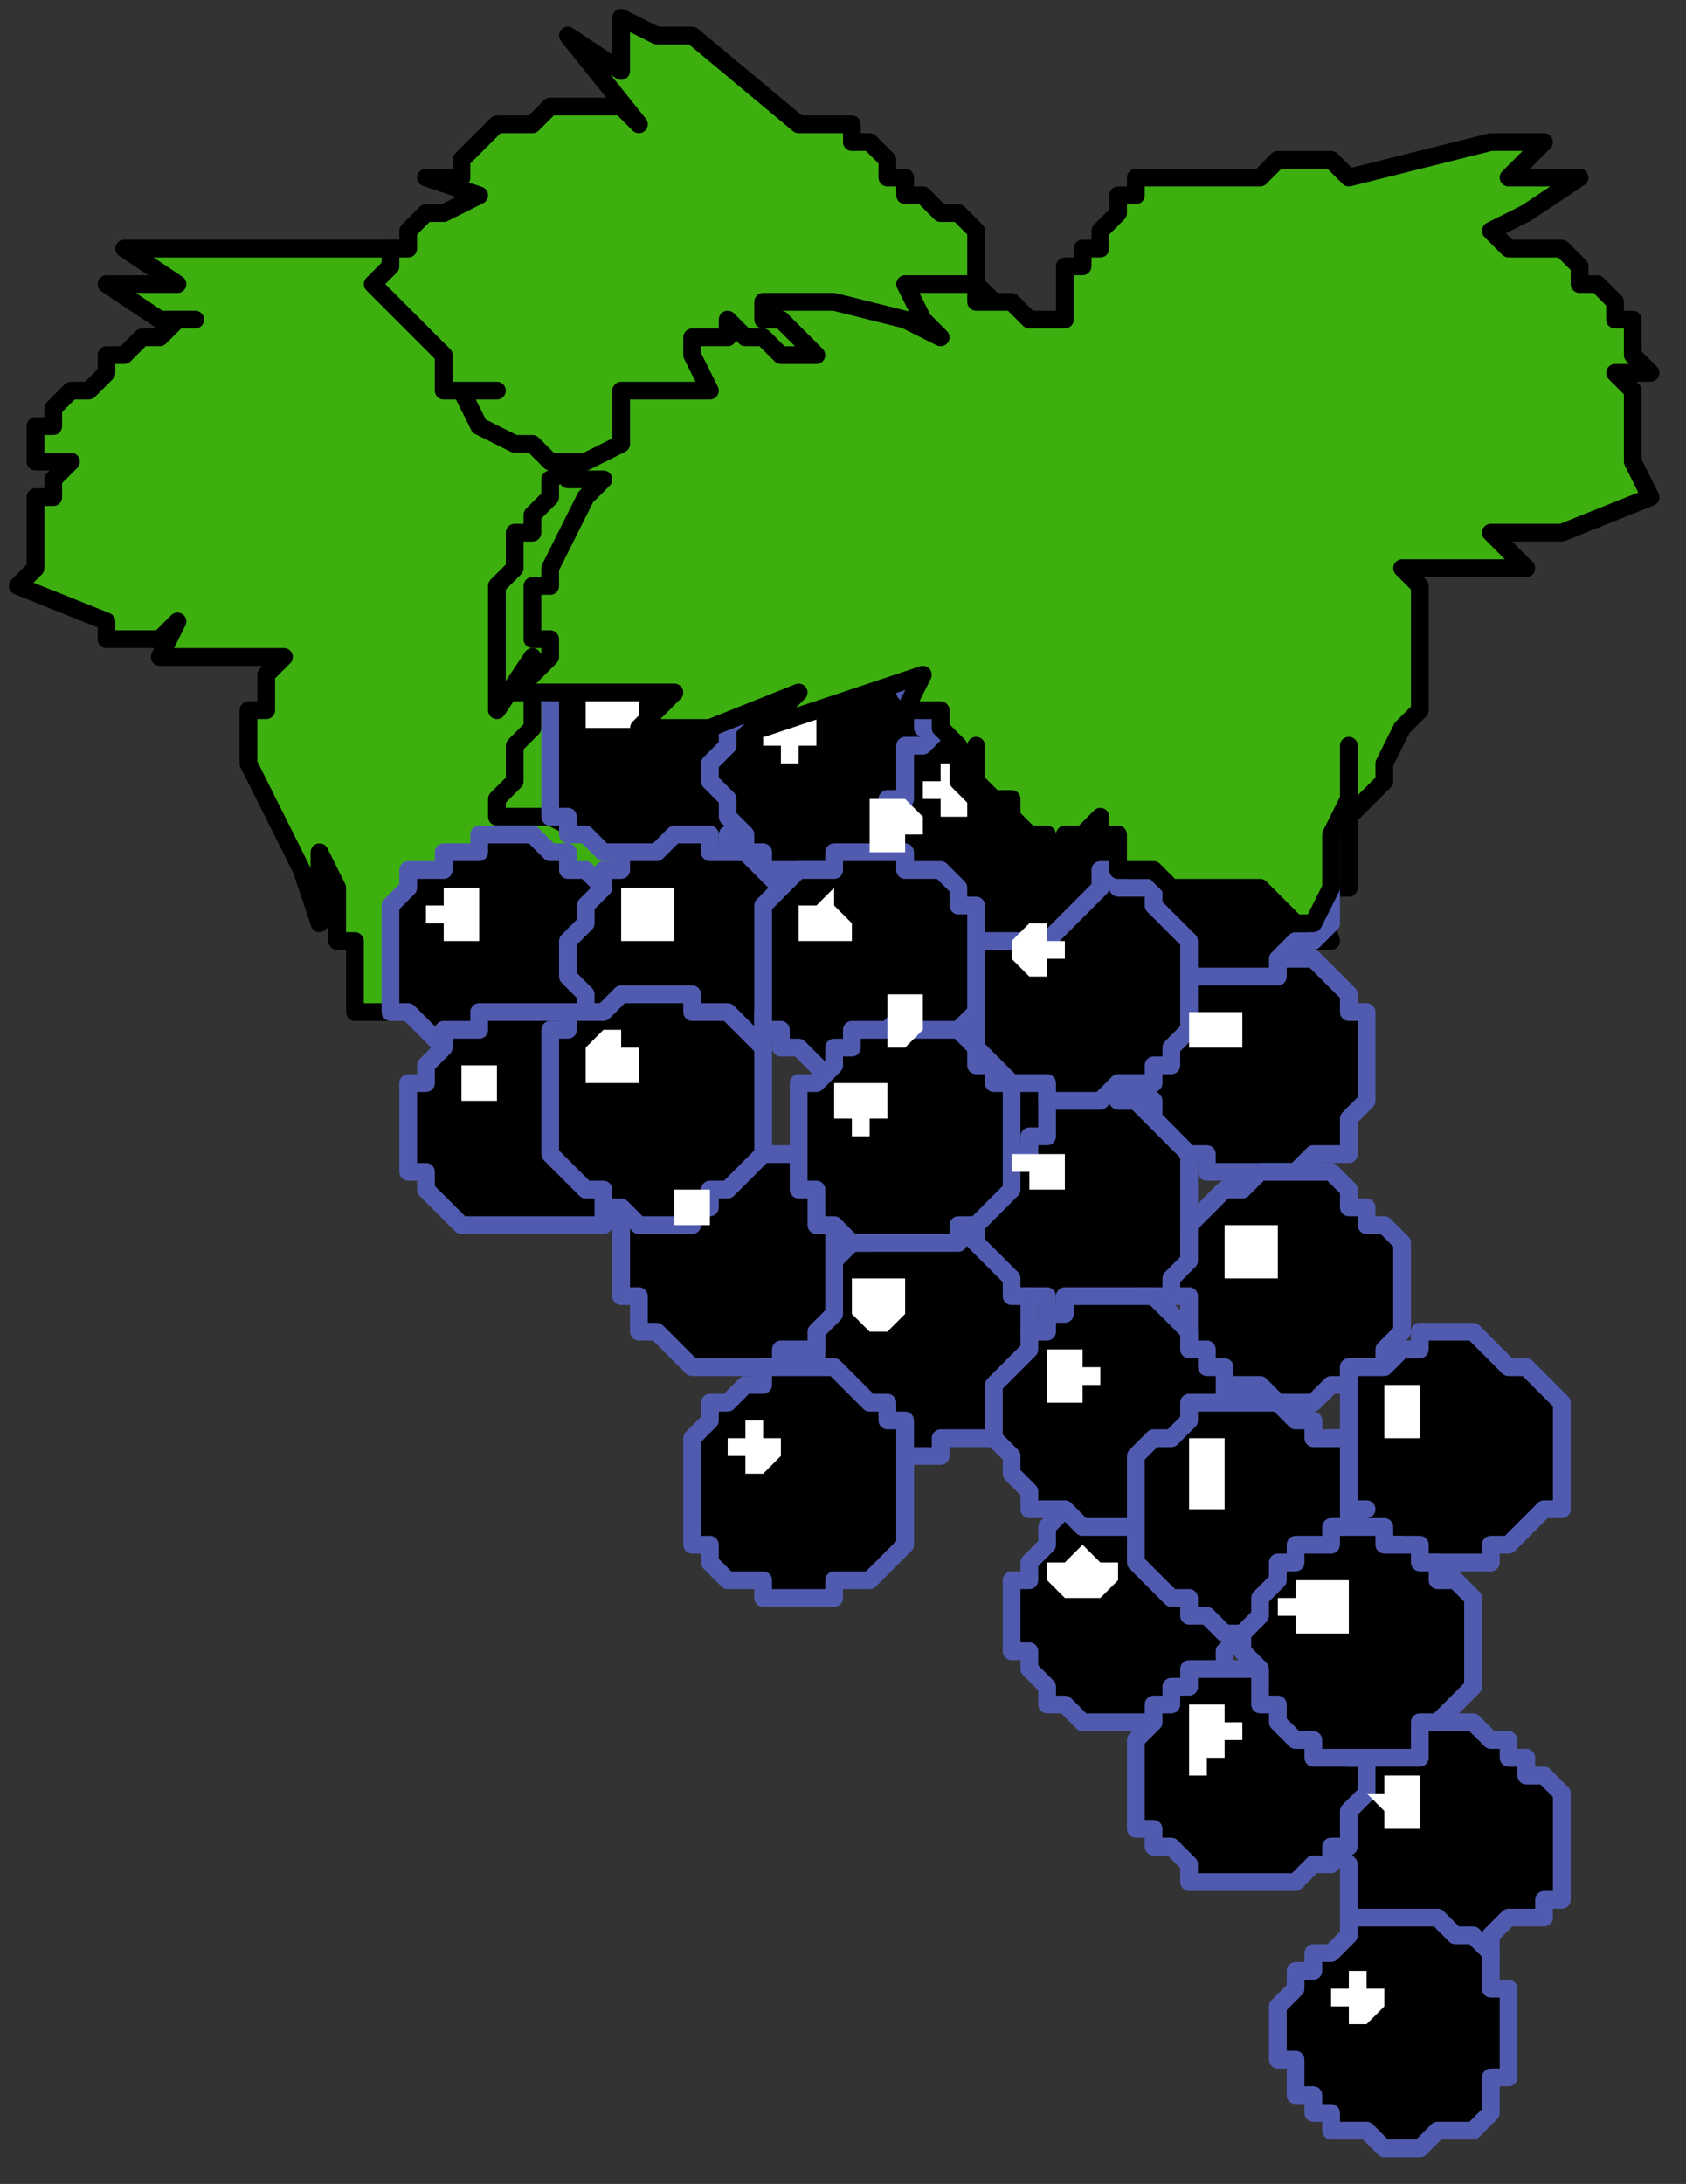 <?xml version="1.0" encoding="UTF-8" standalone="no"?>
<svg
   xmlns:dc="http://purl.org/dc/elements/1.1/"
   xmlns:cc="http://creativecommons.org/ns#"
   xmlns:rdf="http://www.w3.org/1999/02/22-rdf-syntax-ns#"
   xmlns:svg="http://www.w3.org/2000/svg"
   xmlns="http://www.w3.org/2000/svg"
   xmlns:sodipodi="http://sodipodi.sourceforge.net/DTD/sodipodi-0.dtd"
   xmlns:inkscape="http://www.inkscape.org/namespaces/inkscape"
   version="1.0"
   width="25.135mm"
   height="32.544mm"
   id="svg191"
   sodipodi:docname="FRUIT118.WMF">
  <rect width="100%" height="100%" fill="#333333" stroke="none"/>
  <sodipodi:namedview
     pagecolor="#ffffff"
     bordercolor="#666666"
     borderopacity="1"
     objecttolerance="10"
     gridtolerance="10"
     guidetolerance="10"
     inkscape:pageopacity="0"
     inkscape:pageshadow="2"
     inkscape:window-width="640"
     inkscape:window-height="480"
     id="namedview193" />
  <defs
     id="defs3">
    <pattern
       id="WMFhbasepattern"
       patternUnits="userSpaceOnUse"
       width="6"
       height="6"
       x="0"
       y="0" />
  </defs>
  <path
     style="fill:#3db010;fill-rule:evenodd;fill-opacity:1;stroke:none;"
     d="  M 28,16   L 28,16   L 27,16   L 27,15   L 26,15   L 25,15   L 24,15   L 24,14   L 23,14   L 22,14   L 22,14   L 22,14   L 22,14   L 21,14   L 21,14   L 20,14   L 19,14   L 11,14   L 10,14   L 10,14   L 7,14   L 10,16   L 6,16   L 9,18   L 11,18   L 10,18   L 10,18   L 9,19   L 8,19   L 7,20   L 6,20   L 6,21   L 5,22   L 5,22   L 4,22   L 3,23   L 3,24   L 2,24   L 2,25   L 2,26   L 2,26   L 4,26   L 3,27   L 3,28   L 2,28   L 2,29   L 2,30   L 2,30   L 2,30   L 2,31   L 2,31   L 2,32   L 1,33   L 6,35   L 6,35   L 6,36   L 7,36   L 7,36   L 7,36   L 7,36   L 8,36   L 8,36   L 9,36   L 10,35   L 10,35   L 10,35   L 9,37   L 10,37   L 12,37   L 14,37   L 16,37   L 15,38   L 15,39   L 15,40   L 14,40   L 14,41   L 14,41   L 14,42   L 14,43   L 14,43   L 15,45   L 15,45   L 16,47   L 17,49   L 17,49   L 18,52   L 18,48   L 19,50   L 19,51   L 19,53   L 20,53   L 20,55   L 20,56   L 20,57   L 22,57   L 22,57   L 23,56   L 25,56   L 26,56   L 27,56   L 27,56   L 28,56   L 29,55   L 29,55   L 30,55   L 31,54   L 31,54   L 31,53   L 32,53   L 32,53   L 33,53   L 33,52   L 33,52   L 34,52   L 34,53   L 35,53   L 35,53   L 35,53   L 35,53   L 35,53   L 36,53   L 36,53   L 36,53   L 37,53   L 37,52   L 37,52   L 38,51   L 39,50   L 39,49   L 39,48   L 39,49   L 39,49   L 39,52   L 40,51   L 40,50   L 41,49   L 41,49   L 41,48   L 41,47   L 42,46   L 42,45   L 44,45   L 43,44   L 51,46   L 50,45   L 55,46   L 59,46   L 56,45   L 62,45   L 63,45   L 65,45   L 66,45   L 63,42   L 64,41   L 64,41   L 65,41   L 65,41   L 65,41   L 65,41   L 65,40   L 65,40   L 65,39   L 65,39   L 64,38   L 63,37   L 63,36   L 61,33   L 61,33   L 60,33   L 61,33   L 61,32   L 61,32   L 62,33   L 62,33   L 62,33   L 63,33   L 63,33   L 63,33   L 63,32   L 63,32   L 62,32   L 62,31   L 61,31   L 60,30   L 59,30   L 59,29   L 59,28   L 59,28   L 59,28   L 59,27   L 59,27   L 58,27   L 58,27   L 57,27   L 56,27   L 55,27   L 55,27   L 55,26   L 55,25   L 55,25   L 55,25   L 55,25   L 54,25   L 54,24   L 53,24   L 53,24   L 52,25   L 51,25   L 51,25   L 51,26   L 50,26   L 49,26   L 50,25   L 51,24   L 51,23   L 51,23   L 51,22   L 47,22   L 44,23   L 43,24   L 42,25   L 43,23   L 43,21   L 42,22   L 41,22   L 39,22   L 39,22   L 39,22   L 38,22   L 37,23   L 35,24   L 35,23   L 35,22   L 35,22   L 34,21   L 34,20   L 34,20   L 33,19   L 33,18   L 33,18   L 32,18   L 31,17   L 31,17   L 31,17   L 31,16   L 30,16   L 29,16   L 28,16   L 28,16  z "
     id="path5" />
  <path
     style="fill:none;stroke:#000000;stroke-width:1px;stroke-linecap:round;stroke-linejoin:round;stroke-miterlimit:4;stroke-dasharray:none;stroke-opacity:1;"
     d="  M 28,16   L 27,16   L 27,15   L 26,15   L 25,15   L 24,15   L 24,14   L 23,14   L 22,14   L 22,14   L 21,14   L 21,14   L 20,14   L 19,14   L 11,14   L 10,14   L 10,14   L 7,14   L 10,16   L 6,16   L 9,18   L 11,18   L 10,18   L 10,18   L 9,19   L 8,19   L 7,20   L 6,20   L 6,21   L 5,22   L 4,22   L 3,23   L 3,24   L 2,24   L 2,25   L 2,26   L 2,26   L 4,26   L 3,27   L 3,28   L 2,28   L 2,29   L 2,30   L 2,30   L 2,31   L 2,32   L 1,33   L 6,35   L 6,36   L 7,36   L 8,36   L 9,36   L 10,35   L 10,35   L 9,37   L 10,37   L 12,37   L 14,37   L 16,37   L 15,38   L 15,39   L 15,40   L 14,40   L 14,41   L 14,41   L 14,42   L 14,43   L 15,45   L 15,45   L 16,47   L 17,49   L 17,49   L 18,52   L 18,48   L 19,50   L 19,51   L 19,53   L 20,53   L 20,55   L 20,56   L 20,57   L 22,57   L 22,57   L 23,56   L 25,56   L 26,56   L 27,56   L 27,56   L 28,56   L 29,55   L 30,55   L 31,54   L 31,54   L 31,53   L 32,53   L 32,53   L 33,53   L 33,52   L 34,52   L 34,53   L 35,53   L 35,53   L 35,53   L 36,53   L 36,53   L 37,53   L 37,52   L 38,51   L 39,50   L 39,49   L 39,48   L 39,49   L 39,49   L 39,52   L 40,51   L 40,50   L 41,49   L 41,49   L 41,48   L 41,47   L 42,46   L 42,45   L 44,45   L 43,44   L 51,46   L 50,45   L 55,46   L 59,46   L 56,45   L 62,45   L 63,45   L 65,45   L 66,45   L 63,42   L 64,41   L 65,41   L 65,41   L 65,40   L 65,39   L 64,38   L 63,37   L 63,36   L 61,33   L 61,33   L 60,33   L 61,33   L 61,32   L 62,33   L 63,33   L 63,32   L 62,32   L 62,31   L 61,31   L 60,30   L 59,30   L 59,29   L 59,28   L 59,28   L 59,27   L 58,27   L 57,27   L 56,27   L 55,27   L 55,27   L 55,26   L 55,25   L 55,25   L 54,25   L 54,24   L 53,24   L 52,25   L 51,25   L 51,26   L 50,26   L 49,26   L 50,25   L 51,24   L 51,23   L 51,23   L 51,22   L 47,22   L 44,23   L 43,24   L 42,25   L 43,23   L 43,21   L 42,22   L 41,22   L 39,22   L 39,22   L 38,22   L 37,23   L 35,24   L 35,23   L 35,22   L 35,22   L 34,21   L 34,20   L 33,19   L 33,18   L 32,18   L 31,17   L 31,17   L 31,16   L 30,16   L 29,16   L 28,16  "
     id="path7" />
  <path
     style="fill:#3db010;fill-rule:evenodd;fill-opacity:1;stroke:none;"
     d="  M 52,11   L 52,11   L 51,11   L 51,10   L 51,10   L 50,10   L 50,9   L 49,8   L 48,8   L 48,8   L 48,7   L 47,7   L 47,7   L 47,7   L 46,7   L 45,7   L 39,2   L 37,2   L 35,1   L 35,4   L 32,2   L 36,7   L 35,6   L 35,6   L 34,6   L 33,6   L 32,6   L 31,6   L 31,6   L 30,7   L 29,7   L 28,7   L 27,8   L 27,8   L 26,9   L 26,10   L 25,10   L 24,10   L 27,11   L 25,12   L 24,12   L 23,13   L 23,13   L 23,13   L 23,14   L 23,14   L 23,14   L 22,14   L 22,15   L 22,15   L 21,16   L 25,20   L 25,21   L 25,21   L 25,21   L 25,22   L 26,22   L 26,22   L 27,22   L 27,22   L 28,22   L 28,22   L 26,22   L 27,24   L 29,25   L 30,25   L 31,26   L 33,26   L 31,27   L 31,28   L 31,28   L 30,29   L 30,30   L 29,30   L 29,30   L 29,31   L 29,32   L 28,33   L 28,35   L 28,37   L 28,40   L 30,37   L 30,39   L 30,40   L 30,41   L 29,42   L 29,44   L 28,45   L 28,46   L 31,46   L 31,46   L 33,47   L 34,47   L 35,47   L 35,48   L 35,48   L 37,48   L 38,48   L 39,48   L 39,48   L 39,48   L 40,47   L 41,47   L 42,46   L 42,46   L 43,47   L 43,48   L 43,48   L 43,49   L 43,49   L 43,49   L 43,49   L 44,49   L 44,49   L 45,49   L 46,48   L 47,48   L 48,46   L 50,45   L 49,47   L 48,49   L 48,49   L 49,48   L 50,48   L 51,47   L 51,46   L 51,45   L 51,45   L 52,44   L 55,45   L 54,43   L 60,49   L 60,47   L 63,50   L 67,52   L 66,50   L 71,52   L 73,53   L 75,53   L 74,50   L 74,50   L 75,50   L 76,50   L 76,50   L 76,49   L 76,49   L 76,49   L 76,49   L 76,49   L 76,49   L 76,48   L 76,47   L 76,46   L 76,45   L 76,41   L 75,41   L 75,41   L 76,41   L 76,41   L 76,41   L 76,41   L 76,41   L 76,41   L 77,41   L 77,41   L 77,41   L 76,40   L 76,39   L 76,38   L 76,37   L 76,37   L 76,36   L 76,35   L 76,35   L 76,34   L 75,34   L 75,34   L 75,34   L 74,33   L 74,33   L 73,33   L 72,33   L 74,32   L 73,31   L 73,31   L 72,30   L 72,30   L 72,30   L 72,30   L 71,30   L 71,30   L 70,30   L 69,30   L 68,30   L 67,30   L 68,29   L 69,28   L 70,28   L 70,28   L 71,28   L 72,28   L 67,26   L 66,26   L 64,26   L 63,26   L 62,26   L 61,26   L 63,24   L 64,23   L 63,22   L 62,22   L 60,22   L 59,22   L 59,22   L 58,22   L 55,22   L 55,22   L 55,21   L 55,20   L 56,19   L 56,18   L 56,18   L 56,17   L 55,16   L 55,15   L 55,14   L 55,14   L 55,14   L 55,13   L 54,12   L 53,12   L 52,11  z "
     id="path9" />
  <path
     style="fill:none;stroke:#000000;stroke-width:1px;stroke-linecap:round;stroke-linejoin:round;stroke-miterlimit:4;stroke-dasharray:none;stroke-opacity:1;"
     d="  M 52,11   L 51,11   L 51,10   L 51,10   L 50,10   L 50,9   L 49,8   L 48,8   L 48,7   L 47,7   L 47,7   L 46,7   L 45,7   L 39,2   L 37,2   L 35,1   L 35,4   L 32,2   L 36,7   L 35,6   L 35,6   L 34,6   L 33,6   L 32,6   L 31,6   L 31,6   L 30,7   L 29,7   L 28,7   L 27,8   L 27,8   L 26,9   L 26,10   L 25,10   L 24,10   L 27,11   L 25,12   L 24,12   L 23,13   L 23,14   L 23,14   L 22,14   L 22,15   L 21,16   L 25,20   L 25,21   L 25,22   L 26,22   L 27,22   L 27,22   L 28,22   L 26,22   L 27,24   L 29,25   L 30,25   L 31,26   L 33,26   L 31,27   L 31,28   L 30,29   L 30,30   L 29,30   L 29,31   L 29,32   L 28,33   L 28,35   L 28,37   L 28,40   L 30,37   L 30,39   L 30,40   L 30,41   L 29,42   L 29,44   L 28,45   L 28,46   L 31,46   L 31,46   L 33,47   L 34,47   L 35,47   L 35,48   L 37,48   L 38,48   L 39,48   L 39,48   L 40,47   L 41,47   L 42,46   L 43,47   L 43,48   L 43,49   L 43,49   L 44,49   L 45,49   L 46,48   L 47,48   L 48,46   L 50,45   L 49,47   L 48,49   L 49,48   L 50,48   L 51,47   L 51,46   L 51,45   L 51,45   L 52,44   L 55,45   L 54,43   L 60,49   L 60,47   L 63,50   L 67,52   L 66,50   L 71,52   L 73,53   L 75,53   L 74,50   L 75,50   L 76,50   L 76,49   L 76,49   L 76,49   L 76,48   L 76,47   L 76,46   L 76,45   L 76,41   L 75,41   L 76,41   L 76,41   L 76,41   L 77,41   L 77,41   L 76,40   L 76,39   L 76,38   L 76,37   L 76,37   L 76,36   L 76,35   L 76,34   L 75,34   L 74,33   L 73,33   L 72,33   L 74,32   L 73,31   L 72,30   L 72,30   L 71,30   L 70,30   L 69,30   L 68,30   L 67,30   L 68,29   L 69,28   L 70,28   L 71,28   L 72,28   L 67,26   L 66,26   L 64,26   L 63,26   L 62,26   L 61,26   L 63,24   L 64,23   L 63,22   L 62,22   L 60,22   L 59,22   L 59,22   L 58,22   L 55,22   L 55,21   L 55,20   L 56,19   L 56,18   L 56,18   L 56,17   L 55,16   L 55,15   L 55,14   L 55,14   L 55,13   L 54,12   L 53,12   L 52,11  "
     id="path11" />
  <path
     style="fill:#000000;fill-rule:evenodd;fill-opacity:1;stroke:none;"
     d="  M 47,35   L 47,35   L 48,35   L 48,34   L 49,33   L 49,33   L 50,33   L 50,33   L 51,32   L 51,32   L 51,32   L 52,31   L 53,31   L 54,31   L 54,31   L 55,31   L 55,32   L 56,32   L 57,32   L 57,33   L 58,33   L 58,33   L 59,33   L 59,34   L 59,34   L 59,35   L 59,36   L 60,36   L 60,37   L 60,37   L 60,38   L 60,39   L 60,39   L 59,40   L 59,41   L 59,41   L 59,41   L 59,42   L 58,42   L 57,43   L 57,43   L 56,44   L 55,44   L 55,44   L 55,44   L 54,44   L 53,44   L 53,44   L 52,44   L 51,44   L 51,43   L 51,43   L 50,42   L 49,42   L 49,41   L 48,41   L 48,41   L 48,40   L 47,40   L 47,39   L 47,38   L 47,37   L 47,37   L 47,37   L 47,36   L 47,35  z "
     id="path13" />
  <path
     style="fill:none;stroke:#505bb0;stroke-width:1px;stroke-linecap:round;stroke-linejoin:round;stroke-miterlimit:4;stroke-dasharray:none;stroke-opacity:1;"
     d="  M 47,35   L 48,35   L 48,34   L 49,33   L 50,33   L 51,32   L 51,32   L 52,31   L 53,31   L 54,31   L 55,31   L 55,32   L 56,32   L 57,32   L 57,33   L 58,33   L 59,33   L 59,34   L 59,34   L 59,35   L 59,36   L 60,36   L 60,37   L 60,37   L 60,38   L 60,39   L 59,40   L 59,41   L 59,41   L 59,41   L 59,42   L 58,42   L 57,43   L 56,44   L 55,44   L 55,44   L 54,44   L 53,44   L 52,44   L 51,44   L 51,43   L 50,42   L 49,42   L 49,41   L 48,41   L 48,41   L 48,40   L 47,40   L 47,39   L 47,38   L 47,37   L 47,37   L 47,36   L 47,35  "
     id="path15" />
  <path
     style="fill:#000000;fill-rule:evenodd;fill-opacity:1;stroke:none;"
     d="  M 59,35   L 59,35   L 59,34   L 59,33   L 59,33   L 60,33   L 60,32   L 61,32   L 62,31   L 62,31   L 63,31   L 63,31   L 64,30   L 64,30   L 65,30   L 66,31   L 67,31   L 67,31   L 67,31   L 68,32   L 69,32   L 69,33   L 70,33   L 70,33   L 71,33   L 71,34   L 71,35   L 71,36   L 72,36   L 72,37   L 72,37   L 72,38   L 71,38   L 71,39   L 71,40   L 70,41   L 70,41   L 69,41   L 69,41   L 68,42   L 68,42   L 67,43   L 67,43   L 66,43   L 66,43   L 65,43   L 64,43   L 63,43   L 63,43   L 63,43   L 62,43   L 61,42   L 61,42   L 60,41   L 60,41   L 59,41   L 59,40   L 59,40   L 59,39   L 59,38   L 59,37   L 59,37   L 59,37   L 59,36   L 59,35   L 59,35  z "
     id="path17" />
  <path
     style="fill:none;stroke:#505bb0;stroke-width:1px;stroke-linecap:round;stroke-linejoin:round;stroke-miterlimit:4;stroke-dasharray:none;stroke-opacity:1;"
     d="  M 59,35   L 59,34   L 59,33   L 59,33   L 60,33   L 60,32   L 61,32   L 62,31   L 63,31   L 63,31   L 64,30   L 65,30   L 66,31   L 67,31   L 67,31   L 68,32   L 69,32   L 69,33   L 70,33   L 70,33   L 71,33   L 71,34   L 71,35   L 71,36   L 72,36   L 72,37   L 72,37   L 72,38   L 71,38   L 71,39   L 71,40   L 70,41   L 69,41   L 68,42   L 67,43   L 67,43   L 66,43   L 65,43   L 64,43   L 63,43   L 63,43   L 62,43   L 61,42   L 60,41   L 59,41   L 59,40   L 59,40   L 59,39   L 59,38   L 59,37   L 59,37   L 59,36   L 59,35  "
     id="path19" />
  <path
     style="fill:#000000;fill-rule:evenodd;fill-opacity:1;stroke:none;"
     d="  M 65,57   L 65,57   L 65,57   L 66,57   L 66,56   L 66,56   L 67,55   L 67,55   L 67,54   L 68,54   L 69,54   L 69,54   L 70,53   L 71,53   L 72,53   L 72,53   L 72,54   L 73,54   L 74,54   L 75,55   L 75,55   L 76,56   L 76,56   L 76,57   L 76,57   L 77,57   L 77,58   L 77,59   L 77,59   L 77,60   L 77,61   L 77,61   L 77,61   L 77,62   L 76,63   L 76,64   L 76,64   L 76,65   L 75,65   L 75,65   L 74,65   L 73,66   L 73,66   L 72,66   L 72,66   L 71,66   L 71,66   L 70,66   L 69,66   L 68,66   L 68,65   L 67,65   L 67,65   L 67,65   L 66,65   L 66,64   L 65,63   L 65,63   L 65,62   L 64,61   L 64,61   L 64,61   L 64,60   L 64,59   L 65,58   L 65,57  z "
     id="path21" />
  <path
     style="fill:none;stroke:#505bb0;stroke-width:1px;stroke-linecap:round;stroke-linejoin:round;stroke-miterlimit:4;stroke-dasharray:none;stroke-opacity:1;"
     d="  M 65,57   L 66,57   L 66,56   L 67,55   L 67,55   L 67,54   L 68,54   L 69,54   L 70,53   L 71,53   L 72,53   L 72,53   L 72,54   L 73,54   L 74,54   L 75,55   L 76,56   L 76,57   L 77,57   L 77,58   L 77,59   L 77,60   L 77,61   L 77,61   L 77,62   L 76,63   L 76,64   L 76,64   L 76,65   L 75,65   L 75,65   L 74,65   L 73,66   L 72,66   L 72,66   L 71,66   L 70,66   L 69,66   L 68,66   L 68,65   L 67,65   L 67,65   L 67,65   L 66,65   L 66,64   L 65,63   L 65,62   L 64,61   L 64,61   L 64,60   L 64,59   L 65,58   L 65,57  "
     id="path23" />
  <path
     style="fill:#000000;fill-rule:evenodd;fill-opacity:1;stroke:none;"
     d="  M 55,66   L 55,66   L 55,65   L 56,65   L 56,64   L 57,64   L 57,63   L 58,63   L 58,62   L 59,62   L 59,62   L 59,62   L 60,61   L 61,61   L 62,61   L 63,61   L 63,62   L 63,62   L 64,62   L 65,63   L 65,63   L 66,64   L 66,64   L 67,65   L 67,65   L 67,65   L 67,66   L 67,67   L 67,67   L 67,68   L 67,69   L 67,69   L 67,69   L 67,70   L 67,71   L 67,72   L 67,72   L 66,73   L 65,73   L 65,73   L 64,73   L 63,74   L 63,74   L 63,74   L 62,74   L 62,74   L 61,74   L 60,74   L 59,74   L 59,74   L 59,73   L 58,73   L 57,73   L 57,73   L 56,73   L 56,72   L 55,71   L 55,71   L 55,70   L 55,69   L 55,69   L 55,69   L 55,68   L 55,67   L 55,66   L 55,66  z "
     id="path25" />
  <path
     style="fill:none;stroke:#505bb0;stroke-width:1px;stroke-linecap:round;stroke-linejoin:round;stroke-miterlimit:4;stroke-dasharray:none;stroke-opacity:1;"
     d="  M 55,66   L 55,65   L 56,65   L 56,64   L 57,64   L 57,63   L 58,63   L 58,62   L 59,62   L 59,62   L 60,61   L 61,61   L 62,61   L 63,61   L 63,62   L 63,62   L 64,62   L 65,63   L 66,64   L 67,65   L 67,65   L 67,66   L 67,67   L 67,68   L 67,69   L 67,69   L 67,70   L 67,71   L 67,72   L 66,73   L 65,73   L 65,73   L 64,73   L 63,74   L 63,74   L 62,74   L 61,74   L 60,74   L 59,74   L 59,74   L 59,73   L 58,73   L 57,73   L 57,73   L 56,73   L 56,72   L 55,71   L 55,70   L 55,69   L 55,69   L 55,68   L 55,67   L 55,66  "
     id="path27" />
  <path
     style="fill:#000000;fill-rule:evenodd;fill-opacity:1;stroke:none;"
     d="  M 67,70   L 67,70   L 67,69   L 67,69   L 67,69   L 68,68   L 68,68   L 69,67   L 69,67   L 70,67   L 71,66   L 72,66   L 72,66   L 72,66   L 73,66   L 74,66   L 74,66   L 75,66   L 76,67   L 76,67   L 76,68   L 77,68   L 77,69   L 78,69   L 78,69   L 79,70   L 79,70   L 79,71   L 79,72   L 79,73   L 79,73   L 79,73   L 79,74   L 79,75   L 79,75   L 78,76   L 78,77   L 77,77   L 77,77   L 76,77   L 76,78   L 76,78   L 75,78   L 74,79   L 73,79   L 73,79   L 72,79   L 72,79   L 71,78   L 71,78   L 70,78   L 69,78   L 68,77   L 68,77   L 67,77   L 67,76   L 67,76   L 67,75   L 67,74   L 67,74   L 67,73   L 66,73   L 66,72   L 67,71   L 67,71   L 67,70  z "
     id="path29" />
  <path
     style="fill:none;stroke:#505bb0;stroke-width:1px;stroke-linecap:round;stroke-linejoin:round;stroke-miterlimit:4;stroke-dasharray:none;stroke-opacity:1;"
     d="  M 67,70   L 67,69   L 67,69   L 68,68   L 69,67   L 70,67   L 71,66   L 72,66   L 72,66   L 73,66   L 74,66   L 75,66   L 76,67   L 76,67   L 76,68   L 77,68   L 77,69   L 78,69   L 78,69   L 79,70   L 79,71   L 79,72   L 79,73   L 79,73   L 79,74   L 79,75   L 78,76   L 78,77   L 77,77   L 77,77   L 76,77   L 76,78   L 75,78   L 74,79   L 73,79   L 72,79   L 72,79   L 71,78   L 70,78   L 69,78   L 68,77   L 67,77   L 67,76   L 67,76   L 67,75   L 67,74   L 67,73   L 66,73   L 66,72   L 67,71   L 67,70  "
     id="path31" />
  <path
     style="fill:#000000;fill-rule:evenodd;fill-opacity:1;stroke:none;"
     d="  M 76,79   L 76,79   L 76,79   L 76,78   L 76,77   L 77,77   L 77,77   L 78,77   L 79,76   L 79,76   L 80,76   L 80,76   L 80,75   L 81,75   L 82,75   L 83,75   L 84,76   L 84,76   L 84,76   L 85,77   L 85,77   L 86,77   L 86,77   L 87,78   L 87,78   L 88,79   L 88,80   L 88,81   L 88,81   L 88,81   L 88,82   L 88,83   L 88,83   L 88,84   L 88,85   L 87,85   L 87,85   L 86,86   L 86,86   L 85,87   L 84,87   L 84,88   L 84,88   L 83,88   L 82,88   L 82,88   L 81,88   L 80,88   L 80,88   L 80,88   L 79,87   L 78,87   L 77,87   L 77,86   L 76,86   L 76,85   L 76,85   L 76,85   L 76,84   L 76,83   L 76,82   L 75,82   L 75,81   L 76,81   L 76,80   L 76,79  z "
     id="path33" />
  <path
     style="fill:none;stroke:#505bb0;stroke-width:1px;stroke-linecap:round;stroke-linejoin:round;stroke-miterlimit:4;stroke-dasharray:none;stroke-opacity:1;"
     d="  M 76,79   L 76,78   L 76,77   L 77,77   L 77,77   L 78,77   L 79,76   L 80,76   L 80,76   L 80,75   L 81,75   L 82,75   L 83,75   L 84,76   L 84,76   L 85,77   L 86,77   L 87,78   L 88,79   L 88,80   L 88,81   L 88,81   L 88,82   L 88,83   L 88,84   L 88,85   L 87,85   L 86,86   L 85,87   L 84,87   L 84,88   L 84,88   L 83,88   L 82,88   L 81,88   L 80,88   L 80,88   L 79,87   L 78,87   L 77,87   L 77,86   L 76,86   L 76,85   L 76,85   L 76,84   L 76,83   L 76,82   L 75,82   L 75,81   L 76,81   L 76,80   L 76,79  "
     id="path35" />
  <path
     style="fill:#000000;fill-rule:evenodd;fill-opacity:1;stroke:none;"
     d="  M 46,73   L 46,73   L 46,73   L 47,72   L 47,72   L 47,71   L 47,71   L 48,70   L 49,70   L 49,69   L 50,69   L 51,69   L 51,69   L 51,69   L 52,69   L 53,69   L 54,69   L 54,69   L 55,70   L 55,70   L 55,70   L 56,71   L 57,72   L 57,72   L 57,73   L 58,73   L 58,73   L 58,74   L 58,75   L 59,75   L 58,76   L 58,77   L 58,77   L 58,78   L 58,78   L 57,79   L 57,80   L 56,80   L 56,81   L 55,81   L 55,81   L 55,81   L 54,81   L 53,81   L 53,82   L 52,82   L 51,82   L 51,82   L 50,81   L 50,81   L 49,81   L 48,81   L 48,81   L 47,80   L 47,80   L 47,79   L 47,79   L 46,78   L 46,77   L 46,77   L 46,77   L 46,76   L 46,75   L 46,74   L 46,74   L 46,73  z "
     id="path37" />
  <path
     style="fill:none;stroke:#505bb0;stroke-width:1px;stroke-linecap:round;stroke-linejoin:round;stroke-miterlimit:4;stroke-dasharray:none;stroke-opacity:1;"
     d="  M 46,73   L 46,73   L 47,72   L 47,71   L 48,70   L 49,70   L 49,69   L 50,69   L 51,69   L 51,69   L 52,69   L 53,69   L 54,69   L 55,70   L 55,70   L 56,71   L 57,72   L 57,73   L 58,73   L 58,73   L 58,74   L 58,75   L 59,75   L 58,76   L 58,77   L 58,77   L 58,78   L 57,79   L 57,80   L 56,80   L 56,81   L 55,81   L 55,81   L 54,81   L 53,81   L 53,82   L 52,82   L 51,82   L 51,82   L 50,81   L 49,81   L 48,81   L 47,80   L 47,80   L 47,79   L 46,78   L 46,77   L 46,77   L 46,76   L 46,75   L 46,74   L 46,73  "
     id="path39" />
  <path
     style="fill:#000000;fill-rule:evenodd;fill-opacity:1;stroke:none;"
     d="  M 58,89   L 58,89   L 58,88   L 58,88   L 59,87   L 59,87   L 59,86   L 59,86   L 60,85   L 61,85   L 62,85   L 62,85   L 63,85   L 63,85   L 64,85   L 64,85   L 65,85   L 66,85   L 67,85   L 67,85   L 67,86   L 68,86   L 68,87   L 69,87   L 69,88   L 69,89   L 70,89   L 70,89   L 70,90   L 70,91   L 70,92   L 70,92   L 70,92   L 69,93   L 69,94   L 69,94   L 68,95   L 68,96   L 67,96   L 67,96   L 67,96   L 66,96   L 66,97   L 65,97   L 64,97   L 63,97   L 63,97   L 63,97   L 62,97   L 61,97   L 60,96   L 60,96   L 59,96   L 59,96   L 59,95   L 59,95   L 58,94   L 58,93   L 57,93   L 57,92   L 57,92   L 57,91   L 57,91   L 57,90   L 57,89   L 58,89  z "
     id="path41" />
  <path
     style="fill:none;stroke:#505bb0;stroke-width:1px;stroke-linecap:round;stroke-linejoin:round;stroke-miterlimit:4;stroke-dasharray:none;stroke-opacity:1;"
     d="  M 58,89   L 58,88   L 59,87   L 59,86   L 60,85   L 61,85   L 62,85   L 62,85   L 63,85   L 63,85   L 64,85   L 65,85   L 66,85   L 67,85   L 67,86   L 68,86   L 68,87   L 69,87   L 69,88   L 69,89   L 70,89   L 70,90   L 70,91   L 70,92   L 70,92   L 69,93   L 69,94   L 68,95   L 68,96   L 67,96   L 67,96   L 67,96   L 66,96   L 66,97   L 65,97   L 64,97   L 63,97   L 63,97   L 62,97   L 61,97   L 60,96   L 59,96   L 59,95   L 58,94   L 58,93   L 57,93   L 57,92   L 57,92   L 57,91   L 57,90   L 57,89   L 58,89  "
     id="path43" />
  <path
     style="fill:#000000;fill-rule:evenodd;fill-opacity:1;stroke:none;"
     d="  M 76,101   L 76,101   L 76,100   L 76,100   L 76,100   L 77,99   L 77,99   L 78,98   L 78,98   L 79,98   L 80,97   L 80,97   L 80,97   L 81,97   L 82,97   L 83,97   L 83,97   L 84,98   L 84,98   L 85,98   L 85,99   L 86,99   L 86,100   L 87,100   L 87,100   L 88,101   L 88,101   L 88,102   L 88,103   L 88,104   L 88,104   L 88,104   L 88,105   L 88,106   L 88,107   L 87,107   L 87,108   L 86,108   L 86,108   L 85,108   L 84,109   L 84,109   L 84,110   L 83,110   L 82,110   L 82,110   L 81,110   L 80,110   L 80,110   L 80,109   L 79,109   L 78,109   L 77,108   L 77,108   L 76,108   L 76,108   L 76,107   L 76,106   L 76,105   L 76,105   L 75,104   L 75,104   L 75,103   L 76,103   L 76,102   L 76,101  z "
     id="path45" />
  <path
     style="fill:none;stroke:#505bb0;stroke-width:1px;stroke-linecap:round;stroke-linejoin:round;stroke-miterlimit:4;stroke-dasharray:none;stroke-opacity:1;"
     d="  M 76,101   L 76,100   L 76,100   L 76,100   L 77,99   L 78,98   L 79,98   L 80,97   L 80,97   L 81,97   L 82,97   L 83,97   L 84,98   L 84,98   L 85,98   L 85,99   L 86,99   L 86,100   L 87,100   L 87,100   L 88,101   L 88,102   L 88,103   L 88,104   L 88,104   L 88,105   L 88,106   L 88,107   L 87,107   L 87,108   L 86,108   L 86,108   L 85,108   L 84,109   L 84,110   L 83,110   L 82,110   L 81,110   L 80,110   L 80,110   L 80,109   L 79,109   L 78,109   L 77,108   L 76,108   L 76,107   L 76,106   L 76,105   L 75,104   L 75,104   L 75,103   L 76,103   L 76,102   L 76,101  "
     id="path47" />
  <path
     style="fill:#000000;fill-rule:evenodd;fill-opacity:1;stroke:none;"
     d="  M 64,98   L 64,98   L 65,97   L 65,96   L 65,96   L 66,96   L 66,95   L 67,95   L 67,95   L 67,94   L 68,94   L 69,94   L 70,94   L 70,94   L 71,94   L 72,94   L 72,94   L 73,94   L 73,94   L 74,95   L 75,95   L 75,96   L 76,96   L 76,96   L 76,97   L 76,97   L 76,98   L 76,99   L 77,99   L 77,100   L 77,100   L 77,101   L 76,102   L 76,102   L 76,103   L 76,104   L 76,104   L 75,104   L 75,105   L 74,105   L 74,105   L 73,106   L 72,106   L 72,106   L 72,106   L 71,106   L 70,106   L 69,106   L 69,106   L 68,106   L 67,106   L 67,105   L 67,105   L 66,104   L 66,104   L 65,104   L 65,103   L 64,103   L 64,102   L 64,101   L 64,101   L 64,100   L 64,100   L 64,99   L 64,98   L 64,98  z "
     id="path49" />
  <path
     style="fill:none;stroke:#505bb0;stroke-width:1px;stroke-linecap:round;stroke-linejoin:round;stroke-miterlimit:4;stroke-dasharray:none;stroke-opacity:1;"
     d="  M 64,98   L 65,97   L 65,96   L 66,96   L 66,95   L 67,95   L 67,95   L 67,94   L 68,94   L 69,94   L 70,94   L 71,94   L 72,94   L 72,94   L 73,94   L 74,95   L 75,95   L 75,96   L 76,96   L 76,96   L 76,97   L 76,98   L 76,99   L 77,99   L 77,100   L 77,100   L 77,101   L 76,102   L 76,103   L 76,104   L 75,104   L 75,105   L 74,105   L 73,106   L 72,106   L 72,106   L 71,106   L 70,106   L 69,106   L 68,106   L 67,106   L 67,105   L 66,104   L 65,104   L 65,103   L 64,103   L 64,102   L 64,101   L 64,100   L 64,100   L 64,99   L 64,98  "
     id="path51" />
  <path
     style="fill:#000000;fill-rule:evenodd;fill-opacity:1;stroke:none;"
     d="  M 73,112   L 73,112   L 73,112   L 73,111   L 74,111   L 74,110   L 75,110   L 76,109   L 76,109   L 76,108   L 77,108   L 77,108   L 78,108   L 79,108   L 80,108   L 80,108   L 80,108   L 81,108   L 82,109   L 82,109   L 83,109   L 84,110   L 84,111   L 84,111   L 84,112   L 84,112   L 85,112   L 85,113   L 85,114   L 85,114   L 85,115   L 85,116   L 85,116   L 85,117   L 84,117   L 84,118   L 84,119   L 84,119   L 83,120   L 83,120   L 82,120   L 81,120   L 81,120   L 80,121   L 80,121   L 79,121   L 79,121   L 78,121   L 77,120   L 76,120   L 76,120   L 76,120   L 75,120   L 75,119   L 74,119   L 74,118   L 73,118   L 73,117   L 73,116   L 72,116   L 72,116   L 72,115   L 72,114   L 72,113   L 72,113   L 73,112  z "
     id="path53" />
  <path
     style="fill:none;stroke:#505bb0;stroke-width:1px;stroke-linecap:round;stroke-linejoin:round;stroke-miterlimit:4;stroke-dasharray:none;stroke-opacity:1;"
     d="  M 73,112   L 73,112   L 73,111   L 74,111   L 74,110   L 75,110   L 76,109   L 76,108   L 77,108   L 78,108   L 79,108   L 80,108   L 80,108   L 81,108   L 82,109   L 83,109   L 84,110   L 84,111   L 84,111   L 84,112   L 84,112   L 85,112   L 85,113   L 85,114   L 85,115   L 85,116   L 85,116   L 85,117   L 84,117   L 84,118   L 84,119   L 83,120   L 82,120   L 81,120   L 80,121   L 80,121   L 79,121   L 78,121   L 77,120   L 76,120   L 76,120   L 75,120   L 75,119   L 74,119   L 74,118   L 73,118   L 73,117   L 73,116   L 72,116   L 72,116   L 72,115   L 72,114   L 72,113   L 73,112  "
     id="path55" />
  <path
     style="fill:#000000;fill-rule:evenodd;fill-opacity:1;stroke:none;"
     d="  M 31,40   L 31,40   L 31,39   L 31,39   L 32,38   L 32,37   L 33,37   L 33,37   L 34,37   L 35,37   L 35,36   L 35,36   L 36,36   L 37,36   L 38,36   L 38,36   L 39,36   L 39,37   L 40,37   L 40,37   L 41,37   L 42,37   L 42,38   L 43,38   L 43,39   L 43,40   L 43,40   L 43,41   L 43,41   L 43,42   L 43,43   L 43,43   L 43,44   L 43,45   L 43,45   L 43,45   L 42,46   L 42,47   L 41,47   L 41,48   L 40,48   L 39,48   L 39,49   L 39,49   L 38,49   L 37,49   L 36,49   L 36,49   L 35,49   L 35,48   L 34,48   L 34,48   L 33,47   L 32,47   L 32,46   L 31,46   L 31,45   L 31,45   L 31,45   L 31,44   L 31,43   L 31,42   L 31,42   L 31,41   L 31,41   L 31,40  z "
     id="path57" />
  <path
     style="fill:none;stroke:#505bb0;stroke-width:1px;stroke-linecap:round;stroke-linejoin:round;stroke-miterlimit:4;stroke-dasharray:none;stroke-opacity:1;"
     d="  M 31,40   L 31,39   L 32,38   L 32,37   L 33,37   L 33,37   L 34,37   L 35,37   L 35,36   L 35,36   L 36,36   L 37,36   L 38,36   L 39,36   L 39,37   L 40,37   L 41,37   L 42,37   L 42,38   L 43,38   L 43,39   L 43,40   L 43,40   L 43,41   L 43,41   L 43,42   L 43,43   L 43,44   L 43,45   L 43,45   L 42,46   L 42,47   L 41,47   L 41,48   L 40,48   L 39,48   L 39,49   L 39,49   L 38,49   L 37,49   L 36,49   L 35,49   L 35,48   L 34,48   L 33,47   L 32,47   L 32,46   L 31,46   L 31,45   L 31,45   L 31,45   L 31,44   L 31,43   L 31,42   L 31,41   L 31,41   L 31,40  "
     id="path59" />
  <path
     style="fill:#000000;fill-rule:evenodd;fill-opacity:1;stroke:none;"
     d="  M 22,51   L 22,51   L 22,51   L 23,50   L 23,49   L 24,49   L 24,49   L 25,49   L 25,48   L 26,48   L 27,48   L 27,47   L 27,47   L 28,47   L 29,47   L 30,47   L 30,47   L 31,48   L 31,48   L 32,48   L 32,49   L 33,49   L 33,49   L 34,50   L 34,50   L 35,51   L 35,52   L 35,52   L 35,53   L 35,53   L 35,54   L 35,54   L 35,55   L 35,56   L 34,57   L 34,57   L 34,57   L 33,58   L 32,58   L 32,59   L 31,59   L 31,59   L 31,60   L 30,60   L 29,60   L 29,60   L 28,60   L 27,60   L 27,60   L 26,60   L 26,59   L 25,59   L 24,58   L 24,58   L 23,57   L 23,57   L 22,57   L 22,56   L 22,56   L 22,55   L 22,54   L 22,53   L 22,53   L 22,53   L 22,52   L 22,51  z "
     id="path61" />
  <path
     style="fill:none;stroke:#505bb0;stroke-width:1px;stroke-linecap:round;stroke-linejoin:round;stroke-miterlimit:4;stroke-dasharray:none;stroke-opacity:1;"
     d="  M 22,51   L 23,50   L 23,49   L 24,49   L 24,49   L 25,49   L 25,48   L 26,48   L 27,48   L 27,47   L 27,47   L 28,47   L 29,47   L 30,47   L 31,48   L 31,48   L 32,48   L 32,49   L 33,49   L 33,49   L 34,50   L 35,51   L 35,52   L 35,53   L 35,53   L 35,54   L 35,55   L 35,56   L 34,57   L 34,57   L 33,58   L 32,58   L 32,59   L 31,59   L 31,60   L 30,60   L 29,60   L 28,60   L 27,60   L 27,60   L 26,60   L 26,59   L 25,59   L 24,58   L 23,57   L 22,57   L 22,56   L 22,55   L 22,54   L 22,53   L 22,53   L 22,52   L 22,51  "
     id="path63" />
  <path
     style="fill:#000000;fill-rule:evenodd;fill-opacity:1;stroke:none;"
     d="  M 35,69   L 35,69   L 35,68   L 36,67   L 36,67   L 37,66   L 37,65   L 38,65   L 39,65   L 39,65   L 39,65   L 40,65   L 40,65   L 41,64   L 42,64   L 43,65   L 43,65   L 43,65   L 44,65   L 45,65   L 45,65   L 46,66   L 47,66   L 47,67   L 47,68   L 47,68   L 47,69   L 47,69   L 47,69   L 47,70   L 47,71   L 47,72   L 47,73   L 47,73   L 47,73   L 47,74   L 47,74   L 46,75   L 46,76   L 45,76   L 44,76   L 44,77   L 43,77   L 43,77   L 43,77   L 42,77   L 41,77   L 40,77   L 39,77   L 39,77   L 39,77   L 38,76   L 38,76   L 37,75   L 36,75   L 36,74   L 36,73   L 35,73   L 35,73   L 35,72   L 35,71   L 35,71   L 35,70   L 35,69   L 35,69   L 35,69  z "
     id="path65" />
  <path
     style="fill:none;stroke:#505bb0;stroke-width:1px;stroke-linecap:round;stroke-linejoin:round;stroke-miterlimit:4;stroke-dasharray:none;stroke-opacity:1;"
     d="  M 35,69   L 35,68   L 36,67   L 37,66   L 37,65   L 38,65   L 39,65   L 39,65   L 39,65   L 40,65   L 41,64   L 42,64   L 43,65   L 43,65   L 44,65   L 45,65   L 46,66   L 47,66   L 47,67   L 47,68   L 47,68   L 47,69   L 47,69   L 47,70   L 47,71   L 47,72   L 47,73   L 47,73   L 47,74   L 46,75   L 46,76   L 45,76   L 44,76   L 44,77   L 43,77   L 43,77   L 42,77   L 41,77   L 40,77   L 39,77   L 39,77   L 38,76   L 37,75   L 36,75   L 36,74   L 36,73   L 35,73   L 35,73   L 35,72   L 35,71   L 35,70   L 35,69   L 35,69  "
     id="path67" />
  <path
     style="fill:#000000;fill-rule:evenodd;fill-opacity:1;stroke:none;"
     d="  M 39,81   L 39,81   L 39,81   L 39,81   L 40,80   L 40,79   L 41,79   L 42,78   L 42,78   L 43,78   L 43,77   L 43,77   L 44,77   L 45,77   L 46,77   L 46,77   L 47,77   L 47,77   L 48,78   L 48,78   L 49,79   L 50,79   L 50,80   L 51,80   L 51,81   L 51,81   L 51,81   L 51,82   L 51,83   L 51,84   L 51,84   L 51,85   L 51,85   L 51,86   L 51,86   L 51,87   L 50,88   L 50,88   L 49,89   L 49,89   L 48,89   L 47,89   L 47,89   L 47,90   L 46,90   L 45,90   L 45,90   L 44,90   L 43,90   L 43,89   L 43,89   L 42,89   L 41,89   L 41,89   L 40,88   L 40,87   L 39,87   L 39,86   L 39,85   L 39,85   L 39,85   L 39,84   L 39,83   L 39,83   L 39,82   L 39,81  z "
     id="path69" />
  <path
     style="fill:none;stroke:#505bb0;stroke-width:1px;stroke-linecap:round;stroke-linejoin:round;stroke-miterlimit:4;stroke-dasharray:none;stroke-opacity:1;"
     d="  M 39,81   L 39,81   L 40,80   L 40,79   L 41,79   L 42,78   L 43,78   L 43,77   L 44,77   L 45,77   L 46,77   L 47,77   L 47,77   L 48,78   L 49,79   L 50,79   L 50,80   L 51,80   L 51,81   L 51,81   L 51,81   L 51,82   L 51,83   L 51,84   L 51,85   L 51,85   L 51,86   L 51,86   L 51,87   L 50,88   L 49,89   L 48,89   L 47,89   L 47,90   L 46,90   L 45,90   L 44,90   L 43,90   L 43,89   L 42,89   L 41,89   L 40,88   L 40,87   L 39,87   L 39,86   L 39,85   L 39,85   L 39,85   L 39,84   L 39,83   L 39,82   L 39,81  "
     id="path71" />
  <path
     style="fill:#000000;fill-rule:evenodd;fill-opacity:1;stroke:none;"
     d="  M 23,61   L 23,61   L 24,61   L 24,60   L 24,60   L 25,59   L 25,58   L 26,58   L 27,58   L 27,57   L 27,57   L 28,57   L 29,57   L 29,57   L 30,57   L 31,57   L 31,57   L 31,57   L 32,57   L 33,58   L 34,58   L 34,59   L 35,59   L 35,60   L 35,61   L 35,61   L 35,61   L 35,62   L 36,62   L 36,63   L 36,64   L 36,65   L 35,65   L 35,65   L 35,66   L 35,67   L 35,67   L 34,68   L 34,69   L 33,69   L 33,69   L 32,69   L 31,69   L 31,69   L 31,69   L 30,69   L 29,69   L 28,69   L 28,69   L 27,69   L 27,69   L 26,69   L 26,69   L 25,68   L 25,68   L 24,67   L 24,66   L 23,66   L 23,65   L 23,65   L 23,65   L 23,64   L 23,63   L 23,62   L 23,61   L 23,61  z "
     id="path73" />
  <path
     style="fill:none;stroke:#505bb0;stroke-width:1px;stroke-linecap:round;stroke-linejoin:round;stroke-miterlimit:4;stroke-dasharray:none;stroke-opacity:1;"
     d="  M 23,61   L 24,61   L 24,60   L 25,59   L 25,58   L 26,58   L 27,58   L 27,57   L 27,57   L 28,57   L 29,57   L 30,57   L 31,57   L 31,57   L 32,57   L 33,58   L 34,58   L 34,59   L 35,59   L 35,60   L 35,61   L 35,61   L 35,62   L 36,62   L 36,63   L 36,64   L 36,65   L 35,65   L 35,66   L 35,67   L 34,68   L 34,69   L 33,69   L 32,69   L 31,69   L 31,69   L 30,69   L 29,69   L 28,69   L 27,69   L 27,69   L 26,69   L 25,68   L 24,67   L 24,66   L 23,66   L 23,65   L 23,65   L 23,64   L 23,63   L 23,62   L 23,61  "
     id="path75" />
  <path
     style="fill:#000000;fill-rule:evenodd;fill-opacity:1;stroke:none;"
     d="  M 57,77   L 57,77   L 57,77   L 57,77   L 58,76   L 58,75   L 59,75   L 59,74   L 59,74   L 60,74   L 60,73   L 61,73   L 62,73   L 63,73   L 63,73   L 63,73   L 64,73   L 65,73   L 66,74   L 66,74   L 67,75   L 67,75   L 67,76   L 68,76   L 68,77   L 68,77   L 69,77   L 69,78   L 69,79   L 69,80   L 69,80   L 69,81   L 69,81   L 68,82   L 68,82   L 68,83   L 67,84   L 67,84   L 67,85   L 67,85   L 66,85   L 65,85   L 65,85   L 64,86   L 63,86   L 63,86   L 62,86   L 62,86   L 61,86   L 60,85   L 59,85   L 59,85   L 59,85   L 58,85   L 58,84   L 57,83   L 57,83   L 57,82   L 56,81   L 56,81   L 56,81   L 56,80   L 56,79   L 56,79   L 56,78   L 57,77  z "
     id="path77" />
  <path
     style="fill:none;stroke:#505bb0;stroke-width:1px;stroke-linecap:round;stroke-linejoin:round;stroke-miterlimit:4;stroke-dasharray:none;stroke-opacity:1;"
     d="  M 57,77   L 57,77   L 58,76   L 58,75   L 59,75   L 59,74   L 59,74   L 60,74   L 60,73   L 61,73   L 62,73   L 63,73   L 63,73   L 64,73   L 65,73   L 66,74   L 67,75   L 67,75   L 67,76   L 68,76   L 68,77   L 68,77   L 69,77   L 69,78   L 69,79   L 69,80   L 69,81   L 69,81   L 68,82   L 68,83   L 67,84   L 67,85   L 66,85   L 65,85   L 64,86   L 63,86   L 63,86   L 62,86   L 61,86   L 60,85   L 59,85   L 59,85   L 58,85   L 58,84   L 57,83   L 57,82   L 56,81   L 56,81   L 56,80   L 56,79   L 56,78   L 57,77  "
     id="path79" />
  <path
     style="fill:#000000;fill-rule:evenodd;fill-opacity:1;stroke:none;"
     d="  M 64,83   L 64,83   L 64,82   L 65,81   L 65,81   L 66,81   L 66,81   L 67,80   L 67,80   L 67,79   L 68,79   L 69,79   L 70,79   L 70,79   L 71,79   L 72,79   L 72,79   L 72,79   L 73,80   L 74,80   L 74,81   L 75,81   L 76,81   L 76,81   L 76,82   L 76,83   L 76,83   L 76,84   L 76,85   L 77,85   L 76,85   L 76,86   L 76,87   L 76,88   L 76,88   L 76,89   L 76,89   L 75,89   L 75,90   L 74,90   L 73,91   L 73,91   L 72,91   L 72,92   L 72,92   L 71,92   L 70,92   L 69,92   L 68,91   L 68,91   L 67,91   L 67,90   L 67,90   L 66,90   L 65,89   L 65,89   L 65,89   L 64,88   L 64,87   L 64,87   L 64,86   L 64,85   L 64,85   L 64,84   L 64,84   L 64,83  z "
     id="path81" />
  <path
     style="fill:none;stroke:#505bb0;stroke-width:1px;stroke-linecap:round;stroke-linejoin:round;stroke-miterlimit:4;stroke-dasharray:none;stroke-opacity:1;"
     d="  M 64,83   L 64,82   L 65,81   L 66,81   L 67,80   L 67,80   L 67,79   L 68,79   L 69,79   L 70,79   L 71,79   L 72,79   L 72,79   L 73,80   L 74,80   L 74,81   L 75,81   L 76,81   L 76,82   L 76,83   L 76,84   L 76,85   L 77,85   L 76,85   L 76,86   L 76,87   L 76,88   L 76,89   L 76,89   L 75,89   L 75,90   L 74,90   L 73,91   L 72,91   L 72,92   L 71,92   L 70,92   L 69,92   L 68,91   L 67,91   L 67,90   L 66,90   L 65,89   L 65,89   L 64,88   L 64,87   L 64,86   L 64,85   L 64,85   L 64,84   L 64,83  "
     id="path83" />
  <path
     style="fill:#000000;fill-rule:evenodd;fill-opacity:1;stroke:none;"
     d="  M 33,51   L 33,51   L 33,51   L 34,50   L 34,49   L 34,49   L 35,49   L 35,49   L 35,48   L 36,48   L 37,48   L 37,48   L 38,47   L 39,47   L 39,47   L 40,47   L 40,48   L 41,48   L 42,48   L 43,49   L 43,49   L 43,49   L 43,49   L 44,50   L 44,50   L 45,51   L 45,52   L 45,52   L 45,53   L 45,53   L 45,54   L 45,55   L 45,55   L 45,56   L 44,57   L 44,57   L 43,57   L 43,58   L 43,58   L 43,59   L 42,59   L 41,60   L 41,60   L 40,60   L 39,60   L 39,60   L 39,60   L 38,60   L 37,60   L 36,60   L 36,59   L 35,59   L 35,59   L 35,58   L 34,57   L 34,57   L 33,57   L 33,57   L 33,56   L 32,55   L 32,54   L 32,54   L 32,53   L 32,53   L 33,52   L 33,51  z "
     id="path85" />
  <path
     style="fill:none;stroke:#505bb0;stroke-width:1px;stroke-linecap:round;stroke-linejoin:round;stroke-miterlimit:4;stroke-dasharray:none;stroke-opacity:1;"
     d="  M 33,51   L 34,50   L 34,49   L 35,49   L 35,49   L 35,48   L 36,48   L 37,48   L 38,47   L 39,47   L 39,47   L 40,47   L 40,48   L 41,48   L 42,48   L 43,49   L 43,49   L 44,50   L 45,51   L 45,52   L 45,53   L 45,53   L 45,54   L 45,55   L 45,56   L 44,57   L 44,57   L 43,57   L 43,58   L 43,58   L 43,59   L 42,59   L 41,60   L 40,60   L 39,60   L 39,60   L 38,60   L 37,60   L 36,60   L 36,59   L 35,59   L 35,59   L 35,58   L 34,57   L 33,57   L 33,56   L 32,55   L 32,54   L 32,53   L 32,53   L 33,52   L 33,51  "
     id="path87" />
  <path
     style="fill:#000000;fill-rule:evenodd;fill-opacity:1;stroke:none;"
     d="  M 71,90   L 71,90   L 71,90   L 72,89   L 72,89   L 72,89   L 72,88   L 73,88   L 73,87   L 74,87   L 75,87   L 75,86   L 76,86   L 76,86   L 77,86   L 78,86   L 78,87   L 79,87   L 80,87   L 80,88   L 80,88   L 81,88   L 81,89   L 82,89   L 82,89   L 83,90   L 83,91   L 83,91   L 83,92   L 83,92   L 83,93   L 83,94   L 83,94   L 83,95   L 82,96   L 82,96   L 82,96   L 81,97   L 80,97   L 80,98   L 80,98   L 80,99   L 79,99   L 78,99   L 77,99   L 77,99   L 76,99   L 76,99   L 75,99   L 74,99   L 74,98   L 73,98   L 72,97   L 72,97   L 72,96   L 72,96   L 71,96   L 71,95   L 71,95   L 71,94   L 70,93   L 70,92   L 70,92   L 70,92   L 71,91   L 71,90  z "
     id="path89" />
  <path
     style="fill:none;stroke:#505bb0;stroke-width:1px;stroke-linecap:round;stroke-linejoin:round;stroke-miterlimit:4;stroke-dasharray:none;stroke-opacity:1;"
     d="  M 71,90   L 72,89   L 72,89   L 72,89   L 72,88   L 73,88   L 73,87   L 74,87   L 75,87   L 75,86   L 76,86   L 76,86   L 77,86   L 78,86   L 78,87   L 79,87   L 80,87   L 80,88   L 81,88   L 81,89   L 82,89   L 83,90   L 83,91   L 83,92   L 83,92   L 83,93   L 83,94   L 83,95   L 82,96   L 82,96   L 81,97   L 80,97   L 80,98   L 80,98   L 80,99   L 79,99   L 78,99   L 77,99   L 76,99   L 76,99   L 75,99   L 74,99   L 74,98   L 73,98   L 72,97   L 72,96   L 71,96   L 71,95   L 71,94   L 70,93   L 70,92   L 70,92   L 71,91   L 71,90  "
     id="path91" />
  <path
     style="fill:#000000;fill-rule:evenodd;fill-opacity:1;stroke:none;"
     d="  M 47,46   L 47,46   L 47,45   L 47,45   L 47,45   L 48,44   L 49,44   L 49,43   L 50,43   L 50,43   L 51,42   L 51,42   L 52,42   L 52,42   L 53,42   L 54,42   L 55,42   L 55,43   L 55,43   L 56,43   L 57,44   L 57,44   L 58,45   L 58,45   L 59,45   L 59,46   L 59,46   L 59,47   L 59,48   L 59,49   L 59,49   L 59,49   L 59,50   L 59,51   L 59,52   L 58,52   L 58,53   L 57,53   L 57,53   L 56,54   L 56,54   L 55,54   L 55,55   L 54,55   L 54,55   L 53,55   L 52,55   L 51,55   L 51,55   L 51,54   L 50,54   L 49,54   L 49,53   L 48,53   L 48,53   L 47,53   L 47,52   L 47,51   L 47,51   L 47,50   L 47,49   L 47,49   L 47,48   L 47,48   L 47,47   L 47,46  z "
     id="path93" />
  <path
     style="fill:none;stroke:#505bb0;stroke-width:1px;stroke-linecap:round;stroke-linejoin:round;stroke-miterlimit:4;stroke-dasharray:none;stroke-opacity:1;"
     d="  M 47,46   L 47,45   L 47,45   L 48,44   L 49,44   L 49,43   L 50,43   L 51,42   L 51,42   L 52,42   L 53,42   L 54,42   L 55,42   L 55,43   L 56,43   L 57,44   L 58,45   L 59,45   L 59,46   L 59,47   L 59,48   L 59,49   L 59,49   L 59,50   L 59,51   L 59,52   L 58,52   L 58,53   L 57,53   L 56,54   L 55,54   L 55,55   L 54,55   L 53,55   L 52,55   L 51,55   L 51,54   L 50,54   L 49,54   L 49,53   L 48,53   L 48,53   L 47,53   L 47,52   L 47,51   L 47,50   L 47,49   L 47,49   L 47,48   L 47,47   L 47,46  "
     id="path95" />
  <path
     style="fill:#000000;fill-rule:evenodd;fill-opacity:1;stroke:none;"
     d="  M 47,57   L 47,57   L 47,57   L 48,56   L 48,56   L 49,55   L 49,55   L 50,54   L 51,54   L 51,53   L 51,53   L 52,53   L 52,53   L 53,53   L 54,53   L 55,53   L 55,53   L 55,53   L 56,54   L 57,54   L 57,54   L 58,55   L 59,56   L 59,56   L 59,57   L 59,57   L 59,57   L 59,58   L 59,59   L 59,59   L 59,60   L 59,61   L 59,61   L 59,62   L 59,62   L 59,63   L 59,64   L 58,64   L 58,65   L 57,65   L 56,65   L 56,65   L 55,65   L 55,65   L 55,66   L 54,66   L 53,66   L 52,66   L 51,65   L 51,65   L 51,65   L 50,65   L 50,65   L 49,64   L 48,64   L 48,63   L 48,63   L 47,62   L 47,61   L 47,61   L 47,61   L 47,60   L 47,59   L 47,58   L 47,58   L 47,57  z "
     id="path97" />
  <path
     style="fill:none;stroke:#505bb0;stroke-width:1px;stroke-linecap:round;stroke-linejoin:round;stroke-miterlimit:4;stroke-dasharray:none;stroke-opacity:1;"
     d="  M 47,57   L 47,57   L 48,56   L 49,55   L 50,54   L 51,54   L 51,53   L 51,53   L 52,53   L 53,53   L 54,53   L 55,53   L 55,53   L 56,54   L 57,54   L 58,55   L 59,56   L 59,57   L 59,57   L 59,57   L 59,58   L 59,59   L 59,60   L 59,61   L 59,61   L 59,62   L 59,63   L 59,64   L 58,64   L 58,65   L 57,65   L 56,65   L 55,65   L 55,65   L 55,66   L 54,66   L 53,66   L 52,66   L 51,65   L 51,65   L 50,65   L 49,64   L 48,64   L 48,63   L 47,62   L 47,61   L 47,61   L 47,60   L 47,59   L 47,58   L 47,57  "
     id="path99" />
  <path
     style="fill:#000000;fill-rule:evenodd;fill-opacity:1;stroke:none;"
     d="  M 31,60   L 31,60   L 31,59   L 31,58   L 32,58   L 32,57   L 33,57   L 33,57   L 34,57   L 35,56   L 35,56   L 35,56   L 36,56   L 37,56   L 37,56   L 38,56   L 39,56   L 39,56   L 39,57   L 40,57   L 41,57   L 41,57   L 42,58   L 42,58   L 43,59   L 43,60   L 43,60   L 43,61   L 43,61   L 43,61   L 43,62   L 43,63   L 43,64   L 43,65   L 43,65   L 43,65   L 42,66   L 42,66   L 41,67   L 40,67   L 40,68   L 39,68   L 39,68   L 39,69   L 38,69   L 37,69   L 36,69   L 36,69   L 35,68   L 35,68   L 34,68   L 34,67   L 33,67   L 32,66   L 32,66   L 31,65   L 31,65   L 31,65   L 31,64   L 31,64   L 31,63   L 31,62   L 31,61   L 31,61   L 31,61   L 31,60  z "
     id="path101" />
  <path
     style="fill:none;stroke:#505bb0;stroke-width:1px;stroke-linecap:round;stroke-linejoin:round;stroke-miterlimit:4;stroke-dasharray:none;stroke-opacity:1;"
     d="  M 31,60   L 31,59   L 31,58   L 32,58   L 32,57   L 33,57   L 33,57   L 34,57   L 35,56   L 35,56   L 36,56   L 37,56   L 38,56   L 39,56   L 39,56   L 39,57   L 40,57   L 41,57   L 41,57   L 42,58   L 43,59   L 43,60   L 43,61   L 43,61   L 43,62   L 43,63   L 43,64   L 43,65   L 43,65   L 42,66   L 41,67   L 40,67   L 40,68   L 39,68   L 39,68   L 39,69   L 38,69   L 37,69   L 36,69   L 35,68   L 35,68   L 34,68   L 34,67   L 33,67   L 32,66   L 31,65   L 31,65   L 31,64   L 31,63   L 31,62   L 31,61   L 31,61   L 31,60  "
     id="path103" />
  <path
     style="fill:#000000;fill-rule:evenodd;fill-opacity:1;stroke:none;"
     d="  M 63,46   L 63,46   L 63,46   L 63,45   L 63,45   L 64,45   L 64,44   L 65,44   L 66,43   L 66,43   L 67,43   L 67,43   L 67,42   L 68,42   L 69,42   L 70,42   L 71,43   L 71,43   L 72,43   L 72,44   L 72,44   L 73,45   L 74,45   L 74,45   L 74,45   L 75,46   L 75,47   L 75,47   L 75,48   L 75,49   L 75,49   L 75,50   L 75,50   L 75,51   L 75,52   L 74,53   L 74,53   L 73,53   L 73,53   L 72,54   L 72,54   L 72,55   L 71,55   L 70,55   L 70,55   L 69,55   L 68,55   L 67,55   L 67,55   L 67,55   L 66,54   L 65,54   L 65,54   L 64,53   L 63,53   L 63,53   L 63,52   L 63,52   L 63,51   L 63,50   L 63,49   L 63,49   L 63,49   L 63,48   L 63,47   L 63,46  z "
     id="path105" />
  <path
     style="fill:none;stroke:#505bb0;stroke-width:1px;stroke-linecap:round;stroke-linejoin:round;stroke-miterlimit:4;stroke-dasharray:none;stroke-opacity:1;"
     d="  M 63,46   L 63,45   L 63,45   L 64,45   L 64,44   L 65,44   L 66,43   L 67,43   L 67,43   L 67,42   L 68,42   L 69,42   L 70,42   L 71,43   L 72,43   L 72,44   L 73,45   L 74,45   L 74,45   L 75,46   L 75,47   L 75,48   L 75,49   L 75,49   L 75,50   L 75,51   L 75,52   L 74,53   L 73,53   L 72,54   L 72,54   L 72,55   L 71,55   L 70,55   L 69,55   L 68,55   L 67,55   L 67,55   L 66,54   L 65,54   L 64,53   L 63,53   L 63,52   L 63,52   L 63,51   L 63,50   L 63,49   L 63,49   L 63,48   L 63,47   L 63,46  "
     id="path107" />
  <path
     style="fill:#000000;fill-rule:evenodd;fill-opacity:1;stroke:none;"
     d="  M 55,53   L 55,53   L 55,53   L 55,52   L 55,52   L 56,51   L 57,51   L 57,50   L 58,50   L 59,49   L 59,49   L 59,49   L 60,49   L 60,49   L 61,49   L 62,49   L 63,49   L 63,49   L 63,50   L 64,50   L 65,50   L 65,51   L 66,52   L 66,52   L 67,53   L 67,53   L 67,53   L 67,54   L 67,55   L 67,55   L 67,56   L 67,57   L 67,57   L 67,58   L 67,58   L 66,59   L 66,60   L 65,60   L 65,61   L 64,61   L 64,61   L 63,61   L 63,61   L 63,61   L 62,62   L 61,62   L 60,62   L 59,62   L 59,61   L 59,61   L 58,61   L 57,61   L 57,61   L 56,60   L 56,60   L 55,59   L 55,59   L 55,58   L 55,57   L 55,57   L 55,57   L 55,56   L 55,55   L 55,54   L 55,54   L 55,53  z "
     id="path109" />
  <path
     style="fill:none;stroke:#505bb0;stroke-width:1px;stroke-linecap:round;stroke-linejoin:round;stroke-miterlimit:4;stroke-dasharray:none;stroke-opacity:1;"
     d="  M 55,53   L 55,53   L 55,52   L 56,51   L 57,51   L 57,50   L 58,50   L 59,49   L 59,49   L 60,49   L 61,49   L 62,49   L 63,49   L 63,49   L 63,50   L 64,50   L 65,50   L 65,51   L 66,52   L 67,53   L 67,53   L 67,54   L 67,55   L 67,56   L 67,57   L 67,57   L 67,58   L 66,59   L 66,60   L 65,60   L 65,61   L 64,61   L 64,61   L 63,61   L 63,61   L 62,62   L 61,62   L 60,62   L 59,62   L 59,61   L 59,61   L 58,61   L 57,61   L 56,60   L 55,59   L 55,58   L 55,57   L 55,57   L 55,56   L 55,55   L 55,54   L 55,53  "
     id="path111" />
  <path
     style="fill:#000000;fill-rule:evenodd;fill-opacity:1;stroke:none;"
     d="  M 41,41   L 41,41   L 41,41   L 42,40   L 42,40   L 43,39   L 43,38   L 43,38   L 43,38   L 44,37   L 45,37   L 46,37   L 46,37   L 47,37   L 47,37   L 48,37   L 48,37   L 49,37   L 50,37   L 51,38   L 51,38   L 51,39   L 51,39   L 52,40   L 52,41   L 53,41   L 53,41   L 53,42   L 53,42   L 53,43   L 53,44   L 53,45   L 53,45   L 53,45   L 53,46   L 52,47   L 52,47   L 51,48   L 51,49   L 51,49   L 50,49   L 50,49   L 49,49   L 48,49   L 47,49   L 47,49   L 47,49   L 46,49   L 45,49   L 45,49   L 44,49   L 43,49   L 43,49   L 43,48   L 42,48   L 42,47   L 41,46   L 41,46   L 41,45   L 41,45   L 41,45   L 40,44   L 40,43   L 41,42   L 41,41   L 41,41  z "
     id="path113" />
  <path
     style="fill:none;stroke:#505bb0;stroke-width:1px;stroke-linecap:round;stroke-linejoin:round;stroke-miterlimit:4;stroke-dasharray:none;stroke-opacity:1;"
     d="  M 41,41   L 41,41   L 42,40   L 43,39   L 43,38   L 43,38   L 44,37   L 45,37   L 46,37   L 47,37   L 47,37   L 48,37   L 49,37   L 50,37   L 51,38   L 51,39   L 52,40   L 52,41   L 53,41   L 53,41   L 53,42   L 53,43   L 53,44   L 53,45   L 53,45   L 53,46   L 52,47   L 51,48   L 51,49   L 51,49   L 50,49   L 50,49   L 49,49   L 48,49   L 47,49   L 47,49   L 46,49   L 45,49   L 44,49   L 43,49   L 43,49   L 43,48   L 42,48   L 42,47   L 41,46   L 41,45   L 41,45   L 40,44   L 40,43   L 41,42   L 41,41  "
     id="path115" />
  <path
     style="fill:#000000;fill-rule:evenodd;fill-opacity:1;stroke:none;"
     d="  M 51,45   L 51,45   L 51,44   L 51,43   L 51,43   L 51,42   L 52,42   L 53,41   L 53,41   L 54,41   L 55,41   L 55,41   L 55,41   L 56,41   L 57,41   L 58,41   L 58,41   L 59,41   L 59,41   L 60,41   L 60,41   L 61,42   L 61,42   L 62,43   L 62,44   L 63,44   L 63,45   L 63,45   L 63,46   L 63,46   L 63,47   L 63,48   L 63,49   L 63,49   L 62,49   L 62,50   L 61,51   L 61,51   L 60,52   L 60,52   L 59,53   L 59,53   L 59,53   L 58,53   L 57,53   L 57,53   L 56,53   L 55,53   L 55,53   L 54,53   L 54,53   L 53,52   L 52,52   L 52,51   L 51,51   L 51,50   L 51,50   L 51,49   L 51,49   L 50,48   L 50,48   L 50,47   L 50,46   L 50,45   L 51,45   L 51,45  z "
     id="path117" />
  <path
     style="fill:none;stroke:#505bb0;stroke-width:1px;stroke-linecap:round;stroke-linejoin:round;stroke-miterlimit:4;stroke-dasharray:none;stroke-opacity:1;"
     d="  M 51,45   L 51,44   L 51,43   L 51,42   L 52,42   L 53,41   L 54,41   L 55,41   L 55,41   L 56,41   L 57,41   L 58,41   L 59,41   L 59,41   L 60,41   L 61,42   L 62,43   L 62,44   L 63,44   L 63,45   L 63,45   L 63,46   L 63,47   L 63,48   L 63,49   L 63,49   L 62,49   L 62,50   L 61,51   L 60,52   L 59,53   L 59,53   L 58,53   L 57,53   L 56,53   L 55,53   L 55,53   L 54,53   L 53,52   L 52,52   L 52,51   L 51,51   L 51,50   L 51,50   L 51,49   L 51,49   L 50,48   L 50,47   L 50,46   L 50,45   L 51,45   L 51,45  "
     id="path119" />
  <path
     style="fill:#000000;fill-rule:evenodd;fill-opacity:1;stroke:none;"
     d="  M 43,52   L 43,52   L 43,51   L 43,51   L 44,50   L 44,50   L 45,49   L 45,49   L 46,49   L 47,49   L 47,49   L 47,48   L 48,48   L 49,48   L 49,48   L 50,48   L 51,48   L 51,49   L 52,49   L 52,49   L 53,49   L 53,49   L 54,50   L 54,51   L 55,51   L 55,52   L 55,53   L 55,53   L 55,53   L 55,54   L 55,55   L 55,55   L 55,56   L 55,57   L 55,57   L 55,57   L 54,58   L 54,59   L 53,59   L 53,60   L 52,60   L 51,60   L 51,61   L 51,61   L 50,61   L 49,61   L 48,61   L 48,61   L 47,61   L 47,61   L 46,60   L 46,60   L 45,59   L 44,59   L 44,58   L 43,58   L 43,57   L 43,57   L 43,57   L 43,56   L 43,55   L 43,54   L 43,54   L 43,53   L 43,53   L 43,52  z "
     id="path121" />
  <path
     style="fill:none;stroke:#505bb0;stroke-width:1px;stroke-linecap:round;stroke-linejoin:round;stroke-miterlimit:4;stroke-dasharray:none;stroke-opacity:1;"
     d="  M 43,52   L 43,51   L 44,50   L 45,49   L 46,49   L 47,49   L 47,48   L 48,48   L 49,48   L 50,48   L 51,48   L 51,49   L 52,49   L 53,49   L 54,50   L 54,51   L 55,51   L 55,52   L 55,53   L 55,53   L 55,53   L 55,54   L 55,55   L 55,56   L 55,57   L 55,57   L 54,58   L 54,59   L 53,59   L 53,60   L 52,60   L 51,60   L 51,61   L 50,61   L 49,61   L 48,61   L 47,61   L 47,61   L 46,60   L 45,59   L 44,59   L 44,58   L 43,58   L 43,57   L 43,57   L 43,57   L 43,56   L 43,55   L 43,54   L 43,53   L 43,53   L 43,52  "
     id="path123" />
  <path
     style="fill:#000000;fill-rule:evenodd;fill-opacity:1;stroke:none;"
     d="  M 45,62   L 45,62   L 45,61   L 46,61   L 46,61   L 47,60   L 47,59   L 47,59   L 48,59   L 48,58   L 49,58   L 50,58   L 50,58   L 51,57   L 51,58   L 52,58   L 53,58   L 53,58   L 54,58   L 55,59   L 55,59   L 55,60   L 56,60   L 56,61   L 56,61   L 57,61   L 57,62   L 57,63   L 57,63   L 57,64   L 57,65   L 57,65   L 57,66   L 57,66   L 57,67   L 56,68   L 56,68   L 55,69   L 55,69   L 55,69   L 54,69   L 54,70   L 53,70   L 52,70   L 52,70   L 51,70   L 51,70   L 50,70   L 49,70   L 49,70   L 48,70   L 47,69   L 47,69   L 47,69   L 46,69   L 46,68   L 46,67   L 45,67   L 45,66   L 45,65   L 45,65   L 45,65   L 45,64   L 45,63   L 45,62   L 45,62  z "
     id="path125" />
  <path
     style="fill:none;stroke:#505bb0;stroke-width:1px;stroke-linecap:round;stroke-linejoin:round;stroke-miterlimit:4;stroke-dasharray:none;stroke-opacity:1;"
     d="  M 45,62   L 45,61   L 46,61   L 47,60   L 47,59   L 47,59   L 48,59   L 48,58   L 49,58   L 50,58   L 51,57   L 51,58   L 52,58   L 53,58   L 54,58   L 55,59   L 55,60   L 56,60   L 56,61   L 56,61   L 57,61   L 57,62   L 57,63   L 57,64   L 57,65   L 57,65   L 57,66   L 57,67   L 56,68   L 55,69   L 55,69   L 55,69   L 54,69   L 54,70   L 53,70   L 52,70   L 51,70   L 51,70   L 50,70   L 49,70   L 48,70   L 47,69   L 47,69   L 46,69   L 46,68   L 46,67   L 45,67   L 45,66   L 45,65   L 45,65   L 45,64   L 45,63   L 45,62  "
     id="path127" />
  <path
     style="fill:#ffffff;fill-rule:evenodd;fill-opacity:1;stroke:none;"
     d="  M 50,35   L 50,35   L 50,35   L 50,34   L 51,34   L 51,34   L 51,34   L 51,34   L 51,34   L 51,34   L 52,34   L 52,34   L 52,34   L 52,34   L 52,34   L 53,35   L 53,35   L 53,35   L 53,36   L 53,36   L 53,36   L 53,36   L 52,37   L 52,37   L 52,37   L 51,37   L 51,37   L 51,37   L 51,37   L 51,37   L 51,37   L 51,37   L 50,37   L 50,36   L 50,36   L 50,36   L 50,35   L 50,35  z "
     id="path129" />
  <path
     style="fill:#ffffff;fill-rule:evenodd;fill-opacity:1;stroke:none;"
     d="  M 61,34   L 61,34   L 61,34   L 61,34   L 61,33   L 62,33   L 62,33   L 62,33   L 63,33   L 63,33   L 63,33   L 63,33   L 63,33   L 63,33   L 63,34   L 63,34   L 63,34   L 64,35   L 64,35   L 63,35   L 63,35   L 63,36   L 63,36   L 63,36   L 63,36   L 63,36   L 63,37   L 62,36   L 62,36   L 62,36   L 62,36   L 61,36   L 61,36   L 61,35   L 61,35   L 61,35   L 61,34   L 61,34  z "
     id="path131" />
  <path
     style="fill:#ffffff;fill-rule:evenodd;fill-opacity:1;stroke:none;"
     d="  M 52,44   L 52,44   L 53,44   L 53,44   L 53,44   L 53,43   L 53,43   L 54,43   L 54,43   L 55,43   L 55,43   L 55,43   L 55,43   L 55,44   L 55,44   L 55,44   L 55,44   L 55,45   L 55,45   L 55,45   L 55,45   L 55,45   L 55,45   L 55,45   L 55,46   L 55,46   L 54,46   L 54,46   L 54,46   L 53,46   L 53,45   L 53,45   L 53,45   L 53,45   L 52,45   L 52,45   L 52,45   L 52,44  z "
     id="path133" />
  <path
     style="fill:#ffffff;fill-rule:evenodd;fill-opacity:1;stroke:none;"
     d="  M 65,46   L 65,46   L 65,46   L 65,45   L 65,45   L 65,45   L 66,45   L 66,45   L 66,45   L 67,45   L 67,45   L 67,45   L 67,45   L 67,45   L 67,45   L 67,46   L 67,46   L 67,46   L 67,47   L 67,47   L 67,47   L 67,48   L 67,48   L 67,48   L 67,48   L 67,48   L 67,48   L 66,48   L 66,48   L 66,48   L 65,48   L 65,48   L 65,48   L 65,47   L 65,47   L 65,47   L 65,46   L 65,46  z "
     id="path135" />
  <path
     style="fill:#ffffff;fill-rule:evenodd;fill-opacity:1;stroke:none;"
     d="  M 57,53   L 57,53   L 57,53   L 57,53   L 57,53   L 58,52   L 58,52   L 58,52   L 59,52   L 59,52   L 59,52   L 59,52   L 59,52   L 59,53   L 59,53   L 59,53   L 60,53   L 60,53   L 60,53   L 60,54   L 59,54   L 59,54   L 59,54   L 59,54   L 59,55   L 59,55   L 59,55   L 58,55   L 58,55   L 58,55   L 58,55   L 57,54   L 57,54   L 57,54   L 57,53   L 57,53   L 57,53   L 57,53  z "
     id="path137" />
  <path
     style="fill:#ffffff;fill-rule:evenodd;fill-opacity:1;stroke:none;"
     d="  M 45,52   L 45,52   L 45,51   L 45,51   L 46,51   L 46,51   L 46,51   L 47,50   L 47,50   L 47,50   L 47,51   L 47,51   L 47,51   L 47,51   L 47,51   L 48,52   L 48,52   L 48,52   L 48,53   L 48,53   L 48,53   L 48,53   L 47,53   L 47,53   L 47,53   L 47,53   L 47,53   L 47,53   L 46,53   L 46,53   L 46,53   L 46,53   L 45,53   L 45,53   L 45,53   L 45,52   L 45,52   L 45,52  z "
     id="path139" />
  <path
     style="fill:#ffffff;fill-rule:evenodd;fill-opacity:1;stroke:none;"
     d="  M 67,57   L 67,57   L 67,57   L 67,57   L 67,57   L 67,57   L 67,57   L 68,57   L 68,57   L 69,57   L 69,57   L 69,57   L 69,57   L 70,57   L 70,57   L 70,57   L 70,57   L 70,57   L 70,58   L 70,58   L 70,58   L 70,59   L 70,59   L 69,59   L 69,59   L 69,59   L 68,59   L 68,59   L 68,59   L 67,59   L 67,59   L 67,59   L 67,59   L 67,58   L 67,58   L 67,58   L 67,57   L 67,57  z "
     id="path141" />
  <path
     style="fill:#ffffff;fill-rule:evenodd;fill-opacity:1;stroke:none;"
     d="  M 57,65   L 57,65   L 58,65   L 58,65   L 58,65   L 58,65   L 58,65   L 59,65   L 59,65   L 59,65   L 59,65   L 59,65   L 59,65   L 60,65   L 60,65   L 60,65   L 60,65   L 60,66   L 60,66   L 60,66   L 60,66   L 60,67   L 60,67   L 59,67   L 59,67   L 59,67   L 59,67   L 59,67   L 59,67   L 58,67   L 58,67   L 58,67   L 58,67   L 58,66   L 57,66   L 57,66   L 57,65   L 57,65  z "
     id="path143" />
  <path
     style="fill:#ffffff;fill-rule:evenodd;fill-opacity:1;stroke:none;"
     d="  M 47,61   L 47,61   L 47,61   L 47,61   L 47,61   L 47,61   L 48,61   L 48,61   L 48,61   L 49,61   L 49,61   L 49,61   L 50,61   L 50,61   L 50,61   L 50,61   L 50,61   L 50,62   L 50,62   L 50,62   L 50,63   L 50,63   L 50,63   L 50,63   L 49,63   L 49,64   L 49,64   L 48,64   L 48,63   L 48,63   L 47,63   L 47,63   L 47,63   L 47,62   L 47,62   L 47,62   L 47,61   L 47,61  z "
     id="path145" />
  <path
     style="fill:#ffffff;fill-rule:evenodd;fill-opacity:1;stroke:none;"
     d="  M 69,69   L 69,69   L 69,69   L 69,69   L 69,69   L 69,69   L 70,69   L 70,69   L 70,69   L 71,69   L 71,69   L 71,69   L 71,69   L 72,69   L 72,69   L 72,69   L 72,70   L 72,70   L 72,70   L 72,71   L 72,71   L 72,71   L 72,71   L 72,72   L 71,72   L 71,72   L 70,72   L 70,72   L 70,72   L 70,72   L 69,72   L 69,71   L 69,71   L 69,71   L 69,70   L 69,70   L 69,70   L 69,69  z "
     id="path147" />
  <path
     style="fill:#ffffff;fill-rule:evenodd;fill-opacity:1;stroke:none;"
     d="  M 59,77   L 59,77   L 59,77   L 59,77   L 59,77   L 59,77   L 59,76   L 60,76   L 60,76   L 60,76   L 61,76   L 61,76   L 61,76   L 61,77   L 62,77   L 62,77   L 62,77   L 62,77   L 62,77   L 62,78   L 62,78   L 62,78   L 61,78   L 61,79   L 61,79   L 60,79   L 60,79   L 60,79   L 59,79   L 59,79   L 59,79   L 59,78   L 59,78   L 59,78   L 59,77   L 59,77   L 59,77   L 59,77  z "
     id="path149" />
  <path
     style="fill:#ffffff;fill-rule:evenodd;fill-opacity:1;stroke:none;"
     d="  M 78,79   L 78,79   L 78,79   L 78,79   L 78,78   L 78,78   L 79,78   L 79,78   L 79,78   L 80,78   L 80,78   L 80,78   L 80,78   L 80,78   L 80,78   L 80,79   L 80,79   L 80,79   L 80,80   L 80,80   L 80,80   L 80,81   L 80,81   L 80,81   L 80,81   L 80,81   L 79,81   L 79,81   L 79,81   L 79,81   L 78,81   L 78,81   L 78,81   L 78,80   L 78,80   L 78,80   L 78,79   L 78,79  z "
     id="path151" />
  <path
     style="fill:#ffffff;fill-rule:evenodd;fill-opacity:1;stroke:none;"
     d="  M 67,82   L 67,82   L 67,82   L 67,82   L 67,82   L 67,81   L 67,81   L 67,81   L 67,81   L 68,81   L 68,81   L 68,81   L 69,81   L 69,82   L 69,82   L 69,82   L 69,83   L 69,83   L 69,83   L 69,84   L 69,84   L 69,84   L 69,84   L 69,85   L 68,85   L 68,85   L 68,85   L 67,85   L 67,85   L 67,85   L 67,85   L 67,84   L 67,84   L 67,84   L 67,83   L 67,83   L 67,83   L 67,82  z "
     id="path153" />
  <path
     style="fill:#ffffff;fill-rule:evenodd;fill-opacity:1;stroke:none;"
     d="  M 48,73   L 48,73   L 48,73   L 48,73   L 48,73   L 48,72   L 49,72   L 49,72   L 49,72   L 50,72   L 50,72   L 50,72   L 51,72   L 51,73   L 51,73   L 51,73   L 51,73   L 51,73   L 51,73   L 51,74   L 51,74   L 51,74   L 51,74   L 51,74   L 50,75   L 50,75   L 50,75   L 49,75   L 49,75   L 49,75   L 49,75   L 48,74   L 48,74   L 48,74   L 48,73   L 48,73   L 48,73   L 48,73  z "
     id="path155" />
  <path
     style="fill:#ffffff;fill-rule:evenodd;fill-opacity:1;stroke:none;"
     d="  M 43,41   L 43,41   L 43,41   L 43,41   L 43,40   L 43,40   L 44,40   L 44,40   L 44,40   L 45,40   L 45,40   L 45,40   L 45,40   L 46,40   L 46,41   L 46,41   L 46,41   L 46,41   L 46,41   L 46,41   L 46,42   L 46,42   L 46,42   L 46,42   L 45,42   L 45,43   L 44,43   L 44,43   L 44,43   L 44,42   L 43,42   L 43,42   L 43,42   L 43,42   L 43,41   L 43,41   L 43,41   L 43,41  z "
     id="path157" />
  <path
     style="fill:#ffffff;fill-rule:evenodd;fill-opacity:1;stroke:none;"
     d="  M 35,51   L 35,51   L 35,51   L 35,50   L 35,50   L 35,50   L 35,50   L 36,50   L 36,50   L 37,50   L 37,50   L 37,50   L 37,50   L 38,50   L 38,50   L 38,51   L 38,51   L 38,51   L 38,52   L 38,52   L 38,52   L 38,53   L 38,53   L 37,53   L 37,53   L 37,53   L 36,53   L 36,53   L 36,53   L 35,53   L 35,53   L 35,53   L 35,53   L 35,52   L 35,52   L 35,52   L 35,51   L 35,51  z "
     id="path159" />
  <path
     style="fill:#ffffff;fill-rule:evenodd;fill-opacity:1;stroke:none;"
     d="  M 59,89   L 59,89   L 59,88   L 59,88   L 60,88   L 60,88   L 60,88   L 61,87   L 61,87   L 61,87   L 62,88   L 62,88   L 62,88   L 62,88   L 63,88   L 63,89   L 63,89   L 63,89   L 63,89   L 63,89   L 63,89   L 63,89   L 62,90   L 62,90   L 62,90   L 61,90   L 61,90   L 61,90   L 60,90   L 60,90   L 60,90   L 60,90   L 59,89   L 59,89   L 59,89   L 59,89   L 59,89   L 59,89  z "
     id="path161" />
  <path
     style="fill:#ffffff;fill-rule:evenodd;fill-opacity:1;stroke:none;"
     d="  M 73,90   L 73,90   L 73,90   L 73,89   L 73,89   L 73,89   L 74,89   L 74,89   L 74,89   L 75,89   L 75,89   L 75,89   L 75,89   L 76,89   L 76,89   L 76,90   L 76,90   L 76,90   L 76,91   L 76,91   L 76,91   L 76,91   L 76,92   L 75,92   L 75,92   L 75,92   L 74,92   L 74,92   L 74,92   L 73,92   L 73,92   L 73,92   L 73,92   L 73,91   L 72,91   L 72,91   L 72,90   L 73,90  z "
     id="path163" />
  <path
     style="fill:#ffffff;fill-rule:evenodd;fill-opacity:1;stroke:none;"
     d="  M 78,101   L 78,101   L 78,100   L 78,100   L 78,100   L 78,100   L 79,100   L 79,100   L 79,100   L 80,100   L 80,100   L 80,100   L 80,100   L 80,100   L 80,100   L 80,100   L 80,101   L 80,101   L 80,101   L 80,102   L 80,102   L 80,102   L 80,102   L 80,103   L 80,103   L 80,103   L 79,103   L 79,103   L 79,103   L 79,103   L 78,103   L 78,103   L 78,102   L 78,102   L 78,102   L 77,101   L 78,101   L 78,101  z "
     id="path165" />
  <path
     style="fill:#ffffff;fill-rule:evenodd;fill-opacity:1;stroke:none;"
     d="  M 67,97   L 67,97   L 67,97   L 67,97   L 67,96   L 67,96   L 67,96   L 67,96   L 68,96   L 68,96   L 68,96   L 69,96   L 69,96   L 69,96   L 69,97   L 69,97   L 70,97   L 70,98   L 70,98   L 69,98   L 69,99   L 69,99   L 69,99   L 69,99   L 68,99   L 68,100   L 68,100   L 67,100   L 67,99   L 67,99   L 67,99   L 67,99   L 67,99   L 67,98   L 67,98   L 67,98   L 67,97   L 67,97  z "
     id="path167" />
  <path
     style="fill:#ffffff;fill-rule:evenodd;fill-opacity:1;stroke:none;"
     d="  M 75,112   L 75,112   L 75,112   L 76,112   L 76,112   L 76,111   L 76,111   L 76,111   L 76,111   L 76,111   L 77,111   L 77,111   L 77,111   L 77,112   L 78,112   L 78,112   L 78,112   L 78,112   L 78,112   L 78,113   L 78,113   L 78,113   L 78,113   L 77,114   L 77,114   L 77,114   L 76,114   L 76,114   L 76,114   L 76,114   L 76,114   L 76,113   L 76,113   L 75,113   L 75,112   L 75,112   L 75,112   L 75,112  z "
     id="path169" />
  <path
     style="fill:#ffffff;fill-rule:evenodd;fill-opacity:1;stroke:none;"
     d="  M 33,40   L 33,40   L 33,39   L 33,39   L 34,39   L 34,39   L 34,39   L 35,38   L 35,38   L 35,38   L 35,38   L 35,39   L 35,39   L 35,39   L 36,39   L 36,39   L 36,40   L 36,40   L 36,41   L 36,41   L 36,41   L 36,41   L 35,41   L 35,41   L 35,41   L 35,41   L 35,41   L 35,41   L 34,41   L 34,41   L 34,41   L 34,41   L 33,41   L 33,41   L 33,41   L 33,40   L 33,40   L 33,40  z "
     id="path171" />
  <path
     style="fill:#ffffff;fill-rule:evenodd;fill-opacity:1;stroke:none;"
     d="  M 24,51   L 24,51   L 25,51   L 25,50   L 25,50   L 25,50   L 25,50   L 26,50   L 26,50   L 27,50   L 27,50   L 27,50   L 27,50   L 27,50   L 27,50   L 27,51   L 27,51   L 27,51   L 27,52   L 27,52   L 27,52   L 27,52   L 27,53   L 27,53   L 27,53   L 27,53   L 26,53   L 26,53   L 26,53   L 25,53   L 25,53   L 25,53   L 25,52   L 25,52   L 24,52   L 24,51   L 24,51   L 24,51  z "
     id="path173" />
  <path
     style="fill:#ffffff;fill-rule:evenodd;fill-opacity:1;stroke:none;"
     d="  M 49,46   L 49,46   L 49,45   L 49,45   L 49,45   L 50,45   L 50,45   L 50,45   L 51,45   L 51,45   L 51,45   L 51,45   L 51,45   L 51,45   L 51,45   L 51,45   L 52,46   L 52,46   L 52,47   L 51,47   L 51,47   L 51,47   L 51,48   L 51,48   L 51,48   L 51,48   L 51,48   L 50,48   L 50,48   L 50,48   L 50,48   L 49,48   L 49,47   L 49,47   L 49,47   L 49,46   L 49,46   L 49,46  z "
     id="path175" />
  <path
     style="fill:#ffffff;fill-rule:evenodd;fill-opacity:1;stroke:none;"
     d="  M 50,57   L 50,57   L 50,57   L 50,57   L 50,57   L 50,56   L 51,56   L 51,56   L 51,56   L 51,56   L 51,56   L 51,56   L 52,56   L 52,57   L 52,57   L 52,57   L 52,57   L 52,57   L 52,57   L 52,58   L 52,58   L 52,58   L 52,58   L 52,58   L 51,59   L 51,59   L 51,59   L 51,59   L 51,59   L 51,59   L 50,59   L 50,58   L 50,58   L 50,58   L 50,57   L 50,57   L 50,57   L 50,57  z "
     id="path177" />
  <path
     style="fill:#ffffff;fill-rule:evenodd;fill-opacity:1;stroke:none;"
     d="  M 33,59   L 33,59   L 33,59   L 33,59   L 33,59   L 34,58   L 34,58   L 34,58   L 35,58   L 35,58   L 35,58   L 35,58   L 35,58   L 35,59   L 35,59   L 36,59   L 36,60   L 36,60   L 36,60   L 36,61   L 36,61   L 35,61   L 35,61   L 35,61   L 35,61   L 35,61   L 35,61   L 35,61   L 34,61   L 34,61   L 34,61   L 34,61   L 33,61   L 33,61   L 33,60   L 33,60   L 33,60   L 33,59  z "
     id="path179" />
  <path
     style="fill:#ffffff;fill-rule:evenodd;fill-opacity:1;stroke:none;"
     d="  M 38,68   L 38,68   L 38,68   L 38,68   L 38,67   L 38,67   L 39,67   L 39,67   L 39,67   L 39,67   L 39,67   L 39,67   L 40,67   L 40,67   L 40,68   L 40,68   L 40,68   L 40,69   L 40,69   L 40,69   L 40,69   L 40,69   L 40,69   L 40,69   L 39,69   L 39,70   L 39,70   L 39,70   L 39,69   L 39,69   L 38,69   L 38,69   L 38,69   L 38,69   L 38,69   L 38,69   L 38,68   L 38,68  z "
     id="path181" />
  <path
     style="fill:#ffffff;fill-rule:evenodd;fill-opacity:1;stroke:none;"
     d="  M 41,81   L 41,81   L 41,81   L 42,81   L 42,81   L 42,81   L 42,80   L 43,80   L 43,80   L 43,80   L 43,80   L 43,80   L 43,80   L 43,81   L 44,81   L 44,81   L 44,81   L 44,81   L 44,81   L 44,82   L 44,82   L 44,82   L 44,82   L 43,83   L 43,83   L 43,83   L 43,83   L 43,83   L 42,83   L 42,83   L 42,83   L 42,82   L 42,82   L 41,82   L 41,82   L 41,81   L 41,81   L 41,81  z "
     id="path183" />
  <path
     style="fill:#ffffff;fill-rule:evenodd;fill-opacity:1;stroke:none;"
     d="  M 26,61   L 26,61   L 26,61   L 26,61   L 26,60   L 27,60   L 27,60   L 27,60   L 27,60   L 27,60   L 27,60   L 27,60   L 28,60   L 28,60   L 28,61   L 28,61   L 28,61   L 29,61   L 29,61   L 28,61   L 28,62   L 28,62   L 28,62   L 28,62   L 27,62   L 27,63   L 27,63   L 27,63   L 27,62   L 27,62   L 27,62   L 26,62   L 26,62   L 26,61   L 26,61   L 26,61   L 26,61   L 26,61  z "
     id="path185" />
  <path
     style="fill:#3db010;fill-rule:evenodd;fill-opacity:1;stroke:none;"
     d="  M 67,10   L 67,10   L 67,10   L 68,10   L 69,10   L 70,10   L 70,10   L 71,10   L 72,9   L 72,9   L 72,9   L 73,9   L 73,9   L 74,9   L 74,9   L 75,9   L 76,10   L 84,8   L 84,8   L 85,8   L 87,8   L 85,10   L 89,10   L 86,12   L 84,13   L 84,13   L 85,14   L 86,14   L 87,14   L 88,14   L 88,14   L 89,15   L 89,16   L 90,16   L 91,17   L 91,18   L 92,18   L 92,19   L 92,19   L 92,20   L 93,21   L 91,21   L 92,22   L 92,22   L 92,23   L 92,23   L 92,24   L 92,25   L 92,25   L 92,26   L 92,26   L 92,26   L 93,28   L 88,30   L 88,30   L 88,30   L 88,30   L 88,30   L 88,30   L 87,30   L 87,30   L 87,30   L 86,30   L 85,30   L 85,30   L 84,30   L 86,32   L 84,32   L 83,32   L 81,32   L 79,32   L 80,33   L 80,33   L 80,34   L 80,34   L 80,35   L 80,36   L 80,37   L 80,37   L 80,37   L 80,39   L 80,40   L 79,41   L 78,43   L 78,44   L 76,46   L 76,42   L 76,45   L 76,45   L 75,47   L 75,48   L 75,49   L 75,50   L 74,52   L 73,52   L 72,51   L 71,50   L 69,50   L 69,50   L 68,50   L 67,50   L 67,50   L 66,50   L 65,49   L 65,49   L 64,49   L 63,49   L 63,49   L 63,48   L 63,47   L 62,47   L 62,47   L 62,46   L 61,47   L 61,47   L 60,47   L 60,48   L 60,48   L 59,48   L 59,48   L 59,48   L 59,48   L 59,47   L 58,47   L 58,47   L 57,46   L 57,45   L 56,45   L 55,44   L 55,42   L 55,43   L 55,44   L 55,46   L 55,45   L 55,45   L 54,44   L 54,43   L 54,42   L 53,41   L 53,41   L 53,40   L 51,40   L 52,38   L 43,41   L 45,39   L 40,41   L 36,41   L 38,39   L 33,39   L 31,39   L 30,39   L 29,39   L 31,37   L 31,36   L 31,36   L 30,36   L 30,35   L 30,35   L 30,35   L 30,34   L 30,34   L 30,33   L 30,33   L 31,33   L 31,32   L 32,30   L 33,28   L 34,27   L 34,27   L 34,27   L 34,27   L 34,27   L 33,27   L 33,27   L 32,27   L 32,27   L 32,27   L 32,27   L 32,27   L 32,26   L 32,26   L 33,26   L 33,26   L 35,25   L 35,24   L 35,23   L 35,23   L 35,22   L 36,22   L 36,22   L 36,22   L 37,22   L 37,22   L 37,22   L 38,22   L 39,22   L 40,22   L 39,20   L 39,20   L 39,19   L 40,19   L 40,19   L 41,19   L 41,19   L 41,18   L 42,19   L 43,19   L 43,19   L 43,19   L 44,20   L 45,20   L 46,20   L 45,19   L 44,18   L 44,18   L 43,18   L 43,17   L 47,17   L 51,18   L 51,18   L 53,19   L 52,18   L 51,16   L 53,16   L 54,16   L 55,16   L 55,17   L 56,17   L 57,17   L 58,18   L 60,18   L 60,18   L 60,17   L 60,16   L 60,15   L 61,15   L 61,14   L 62,14   L 62,13   L 62,13   L 63,12   L 63,12   L 63,11   L 64,11   L 64,10   L 65,10   L 66,10   L 67,10   L 67,10  z "
     id="path187" />
  <path
     style="fill:none;stroke:#000000;stroke-width:1px;stroke-linecap:round;stroke-linejoin:round;stroke-miterlimit:4;stroke-dasharray:none;stroke-opacity:1;"
     d="  M 67,10   L 67,10   L 68,10   L 69,10   L 70,10   L 71,10   L 72,9   L 72,9   L 73,9   L 74,9   L 75,9   L 76,10   L 84,8   L 84,8   L 85,8   L 87,8   L 85,10   L 89,10   L 86,12   L 84,13   L 84,13   L 85,14   L 86,14   L 87,14   L 88,14   L 88,14   L 89,15   L 89,16   L 90,16   L 91,17   L 91,18   L 92,18   L 92,19   L 92,20   L 93,21   L 91,21   L 92,22   L 92,22   L 92,23   L 92,24   L 92,25   L 92,26   L 92,26   L 93,28   L 88,30   L 88,30   L 87,30   L 86,30   L 85,30   L 85,30   L 84,30   L 86,32   L 84,32   L 83,32   L 81,32   L 79,32   L 80,33   L 80,33   L 80,34   L 80,34   L 80,35   L 80,36   L 80,37   L 80,37   L 80,39   L 80,40   L 79,41   L 78,43   L 78,44   L 76,46   L 76,42   L 76,45   L 76,45   L 75,47   L 75,48   L 75,49   L 75,50   L 74,52   L 73,52   L 72,51   L 71,50   L 69,50   L 68,50   L 67,50   L 67,50   L 66,50   L 65,49   L 64,49   L 63,49   L 63,48   L 63,47   L 62,47   L 62,46   L 61,47   L 60,47   L 60,48   L 59,48   L 59,48   L 59,47   L 58,47   L 57,46   L 57,45   L 56,45   L 55,44   L 55,42   L 55,43   L 55,44   L 55,46   L 55,45   L 55,45   L 54,44   L 54,43   L 54,42   L 53,41   L 53,41   L 53,40   L 51,40   L 52,38   L 43,41   L 45,39   L 40,41   L 36,41   L 38,39   L 33,39   L 31,39   L 30,39   L 29,39   L 31,37   L 31,36   L 30,36   L 30,35   L 30,34   L 30,33   L 31,33   L 31,32   L 32,30   L 33,28   L 34,27   L 33,27   L 32,27   L 32,26   L 33,26   L 35,25   L 35,24   L 35,23   L 35,22   L 36,22   L 36,22   L 37,22   L 38,22   L 39,22   L 40,22   L 39,20   L 39,19   L 40,19   L 41,19   L 41,18   L 42,19   L 43,19   L 43,19   L 44,20   L 45,20   L 46,20   L 45,19   L 44,18   L 44,18   L 43,18   L 43,17   L 47,17   L 51,18   L 51,18   L 53,19   L 52,18   L 51,16   L 53,16   L 54,16   L 55,16   L 55,17   L 56,17   L 57,17   L 58,18   L 60,18   L 60,18   L 60,17   L 60,16   L 60,15   L 61,15   L 61,14   L 62,14   L 62,13   L 63,12   L 63,12   L 63,11   L 64,11   L 64,10   L 65,10   L 66,10   L 67,10  "
     id="path189" />
</svg>
